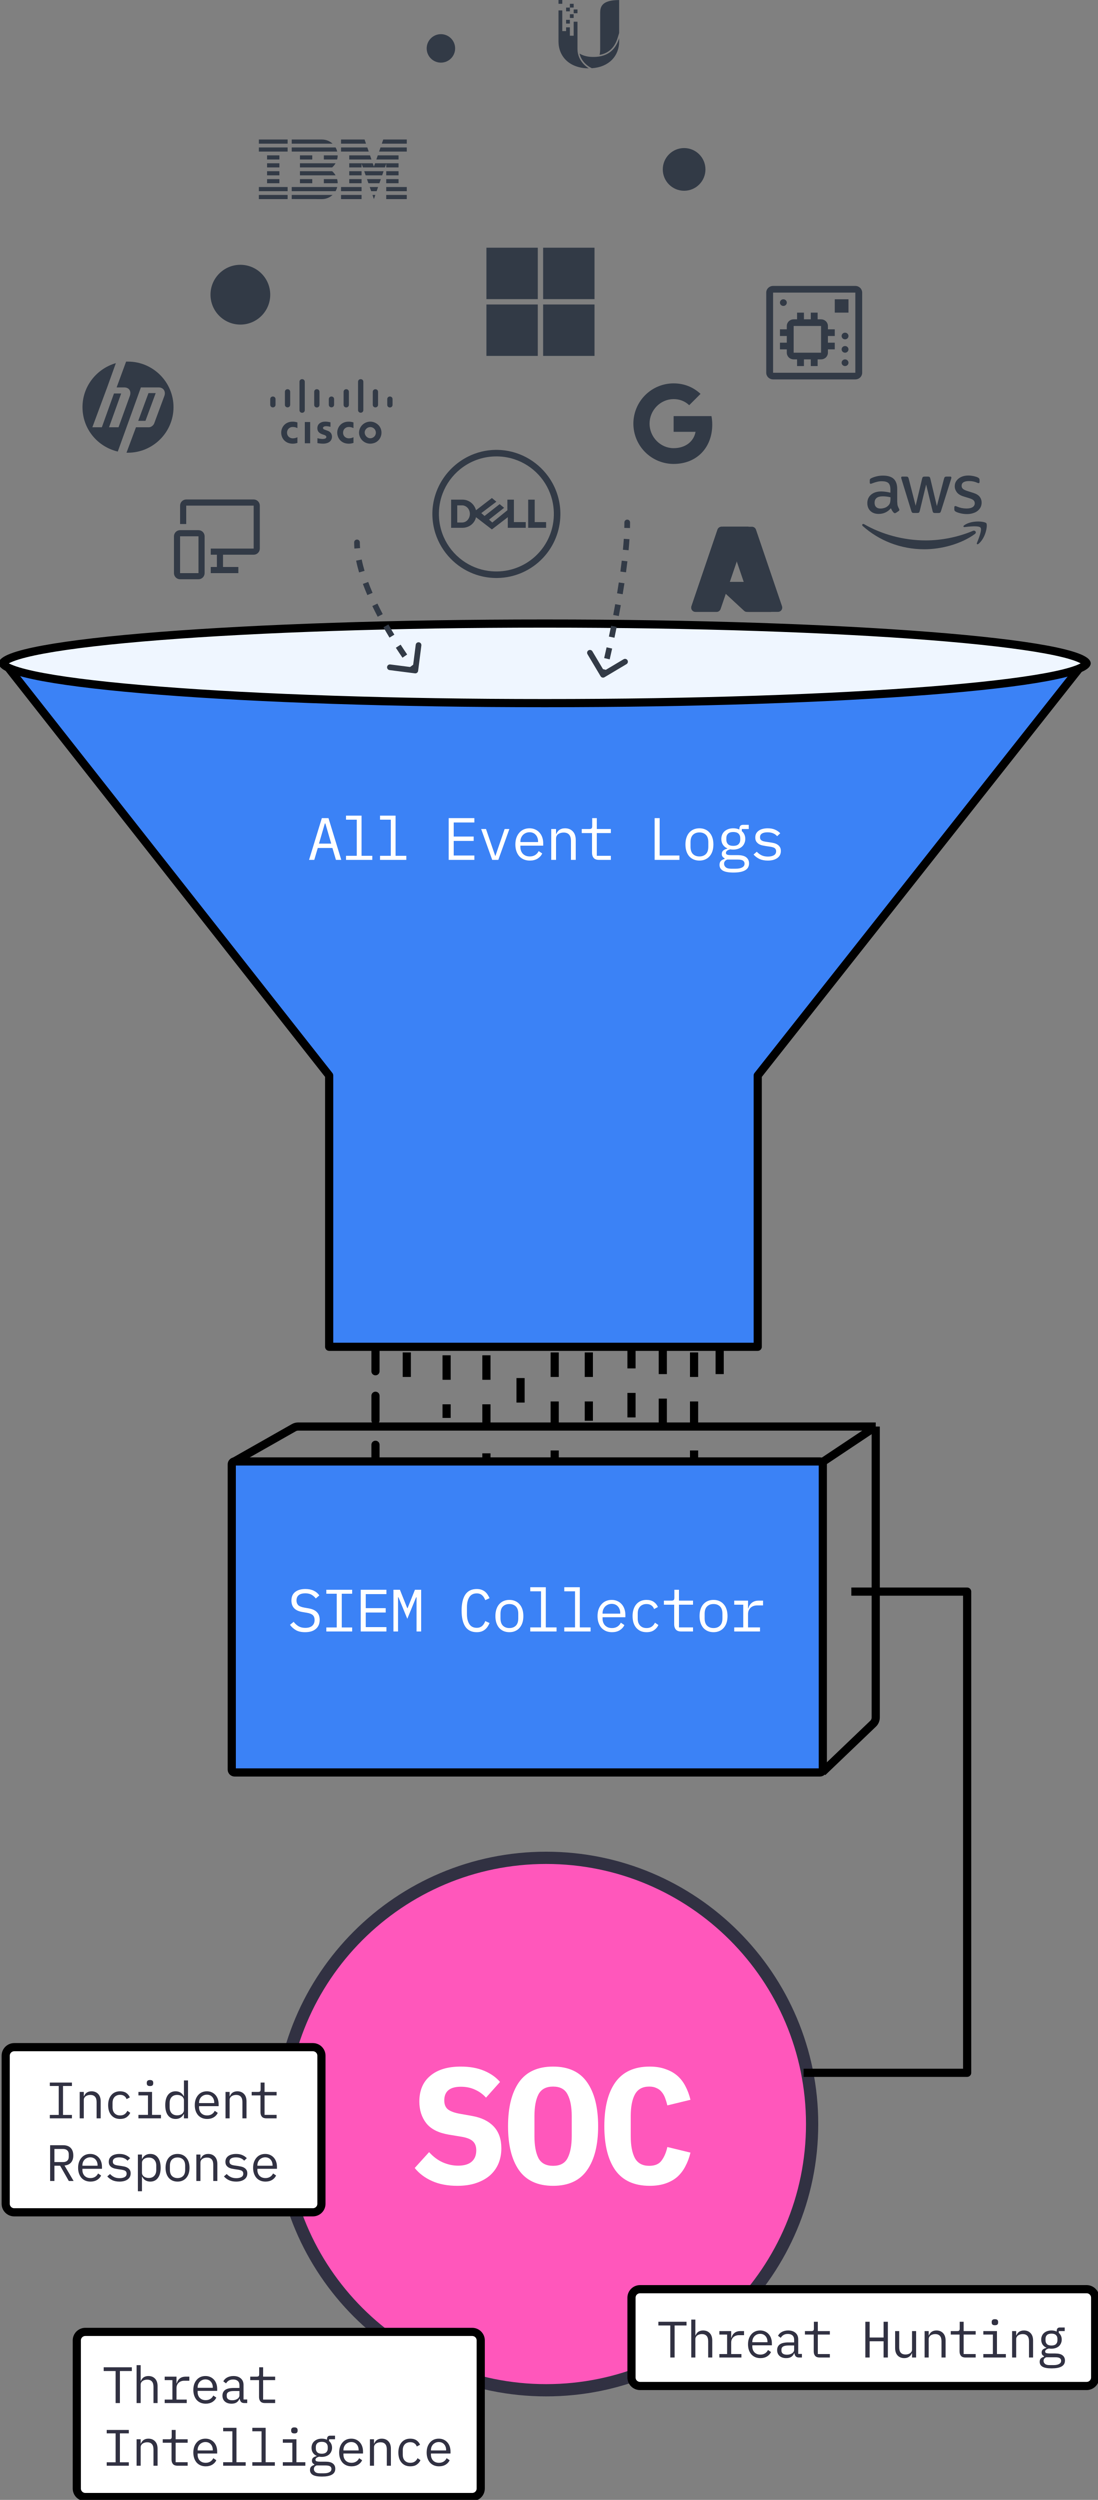 <svg width="269" height="612" viewBox="0 0 269 612" fill="none" xmlns="http://www.w3.org/2000/svg">
<rect x="0" y="0" width="269" height="612" fill="#808080" stroke="none"/>
<g clip-path="url(#clip0_768_3063)">
<path d="M48.627 141.81H44.12C43.722 141.81 43.34 141.652 43.058 141.371C42.776 141.089 42.618 140.706 42.618 140.308V131.293C42.618 130.894 42.776 130.512 43.058 130.23C43.34 129.948 43.722 129.79 44.12 129.79H48.627C49.026 129.79 49.408 129.948 49.69 130.23C49.971 130.512 50.13 130.894 50.13 131.293V140.308C50.13 140.706 49.971 141.089 49.69 141.371C49.408 141.652 49.026 141.81 48.627 141.81ZM44.12 131.293V140.308H48.627V131.293H44.12Z" fill="#323A46"/>
<path d="M62.148 122.277H45.623C45.225 122.277 44.843 122.435 44.561 122.717C44.279 122.999 44.121 123.381 44.121 123.78V128.287H45.623V123.78H62.148V134.298H51.633V135.801H53.135V138.806H51.633V140.309H58.393V138.806H54.637V135.801H62.148C62.547 135.801 62.929 135.642 63.211 135.36C63.492 135.079 63.651 134.697 63.651 134.298V123.78C63.651 123.381 63.492 122.999 63.211 122.717C62.929 122.435 62.547 122.277 62.148 122.277Z" fill="#323A46"/>
<path d="M204.511 73.266H207.869V76.536H204.511V73.266Z" fill="#323A46"/>
<path d="M191.918 74.901C192.382 74.901 192.758 74.535 192.758 74.083C192.758 73.632 192.382 73.266 191.918 73.266C191.455 73.266 191.079 73.632 191.079 74.083C191.079 74.535 191.455 74.901 191.918 74.901Z" fill="#323A46"/>
<path d="M207.029 89.618C207.493 89.618 207.868 89.252 207.868 88.8C207.868 88.348 207.493 87.982 207.029 87.982C206.565 87.982 206.189 88.348 206.189 88.8C206.189 89.252 206.565 89.618 207.029 89.618Z" fill="#323A46"/>
<path d="M207.029 86.347C207.493 86.347 207.868 85.981 207.868 85.529C207.868 85.078 207.493 84.712 207.029 84.712C206.565 84.712 206.189 85.078 206.189 85.529C206.189 85.981 206.565 86.347 207.029 86.347Z" fill="#323A46"/>
<path d="M207.029 83.077C207.493 83.077 207.868 82.711 207.868 82.259C207.868 81.808 207.493 81.441 207.029 81.441C206.565 81.441 206.189 81.808 206.189 82.259C206.189 82.711 206.565 83.077 207.029 83.077Z" fill="#323A46"/>
<path d="M204.511 82.259V80.624H202.832V79.807C202.831 79.373 202.654 78.957 202.339 78.65C202.025 78.344 201.598 78.171 201.153 78.171H200.314V76.536H198.634V78.171H196.955V76.536H195.276V78.171H194.437C193.991 78.171 193.565 78.344 193.25 78.65C192.935 78.957 192.758 79.373 192.758 79.807V80.624H191.079V82.259H192.758V83.894H191.079V85.529H192.758V86.347C192.758 86.781 192.935 87.196 193.25 87.503C193.565 87.809 193.991 87.981 194.437 87.982H195.276V89.618H196.955V87.982H198.634V89.618H200.314V87.982H201.153C201.598 87.981 202.025 87.809 202.339 87.503C202.654 87.196 202.831 86.781 202.832 86.347V85.529H204.511V83.894H202.832V82.259H204.511ZM201.153 86.347H194.437V79.807H201.153V86.347Z" fill="#323A46"/>
<path d="M209.548 92.888H189.4C188.955 92.887 188.528 92.715 188.213 92.408C187.898 92.102 187.721 91.686 187.721 91.253V71.63C187.721 71.197 187.898 70.781 188.213 70.475C188.528 70.168 188.955 69.996 189.4 69.995H209.548C209.993 69.996 210.42 70.168 210.735 70.475C211.05 70.781 211.227 71.197 211.227 71.63V91.253C211.227 91.686 211.05 92.102 210.735 92.408C210.42 92.715 209.993 92.887 209.548 92.888ZM189.4 71.63V91.253H209.548V71.63H189.4Z" fill="#323A46"/>
<path d="M174.304 101.866C174.427 102.526 174.495 103.216 174.495 103.937C174.495 109.57 170.724 113.576 165.031 113.576C163.736 113.577 162.454 113.322 161.258 112.826C160.061 112.331 158.974 111.605 158.058 110.689C157.143 109.773 156.417 108.686 155.922 107.489C155.426 106.293 155.172 105.01 155.172 103.715C155.172 102.42 155.426 101.137 155.922 99.941C156.417 98.744 157.143 97.657 158.058 96.741C158.974 95.825 160.061 95.099 161.258 94.604C162.454 94.108 163.736 93.853 165.031 93.854C167.693 93.854 169.917 94.833 171.624 96.425L168.845 99.204V99.198C167.81 98.211 166.497 97.706 165.031 97.706C161.778 97.706 159.134 100.454 159.134 103.709C159.134 106.963 161.778 109.717 165.031 109.717C167.982 109.717 169.991 108.03 170.404 105.711H165.031V101.866H174.305H174.304Z" fill="#323A46"/>
<path d="M133.803 585.164C169.789 585.164 198.962 555.985 198.962 519.991C198.962 483.997 169.789 454.818 133.803 454.818C97.816 454.818 68.644 483.997 68.644 519.991C68.644 555.985 97.816 585.164 133.803 585.164Z" fill="#FF57BB" stroke="#313142" stroke-width="3"/>
<path d="M112.034 535.114C109.662 535.114 107.601 534.723 105.85 533.942C104.098 533.16 102.684 532.095 101.605 530.748L105.122 526.867C106.146 527.999 107.264 528.834 108.477 529.373C109.717 529.912 110.97 530.182 112.236 530.182C113.691 530.182 114.796 529.858 115.55 529.211C116.305 528.565 116.682 527.635 116.682 526.422C116.682 525.424 116.386 524.67 115.793 524.158C115.227 523.646 114.257 523.282 112.883 523.066L109.932 522.581C107.399 522.15 105.567 521.22 104.435 519.792C103.303 518.336 102.737 516.571 102.737 514.496C102.737 511.774 103.626 509.671 105.405 508.189C107.183 506.68 109.676 505.925 112.883 505.925C115.065 505.925 116.965 506.261 118.582 506.936C120.199 507.61 121.505 508.525 122.502 509.685L119.067 513.525C118.312 512.69 117.423 512.043 116.399 511.585C115.375 511.1 114.216 510.857 112.923 510.857C110.202 510.857 108.841 511.976 108.841 514.213C108.841 515.183 109.137 515.911 109.73 516.396C110.349 516.881 111.347 517.245 112.721 517.487L115.672 518.013C117.962 518.417 119.727 519.279 120.966 520.6C122.206 521.921 122.826 523.7 122.826 525.937C122.826 527.258 122.597 528.484 122.139 529.616C121.681 530.721 120.994 531.691 120.077 532.527C119.161 533.335 118.029 533.969 116.682 534.427C115.361 534.885 113.812 535.114 112.034 535.114ZM135.502 535.114C131.729 535.114 128.94 533.834 127.135 531.273C125.356 528.713 124.467 525.128 124.467 520.519C124.467 515.911 125.356 512.326 127.135 509.765C128.94 507.205 131.729 505.925 135.502 505.925C139.275 505.925 142.05 507.205 143.828 509.765C145.634 512.326 146.536 515.911 146.536 520.519C146.536 525.128 145.634 528.713 143.828 531.273C142.05 533.834 139.275 535.114 135.502 535.114ZM135.502 530.222C137.226 530.222 138.412 529.589 139.058 528.322C139.732 527.028 140.069 525.236 140.069 522.945V518.053C140.069 515.789 139.732 514.024 139.058 512.757C138.412 511.463 137.226 510.817 135.502 510.817C133.777 510.817 132.578 511.463 131.904 512.757C131.257 514.024 130.934 515.789 130.934 518.053V522.986C130.934 525.25 131.257 527.028 131.904 528.322C132.578 529.589 133.777 530.222 135.502 530.222ZM159.172 535.114C155.399 535.114 152.597 533.847 150.765 531.314C148.959 528.754 148.057 525.155 148.057 520.519C148.057 515.883 148.959 512.299 150.765 509.765C152.597 507.205 155.399 505.925 159.172 505.925C160.627 505.925 161.907 506.127 163.012 506.531C164.144 506.908 165.114 507.448 165.922 508.148C166.731 508.849 167.391 509.698 167.903 510.695C168.442 511.693 168.859 512.811 169.156 514.051L163.497 515.425C163.335 514.751 163.147 514.132 162.931 513.566C162.715 513 162.432 512.515 162.082 512.11C161.759 511.706 161.341 511.396 160.829 511.18C160.344 510.938 159.751 510.817 159.051 510.817C157.407 510.817 156.235 511.463 155.534 512.757C154.86 514.024 154.524 515.789 154.524 518.053V522.986C154.524 525.25 154.86 527.028 155.534 528.322C156.235 529.589 157.407 530.222 159.051 530.222C160.452 530.222 161.462 529.791 162.082 528.928C162.729 528.066 163.2 526.961 163.497 525.613L169.156 526.988C168.859 528.228 168.442 529.346 167.903 530.343C167.391 531.341 166.731 532.203 165.922 532.931C165.114 533.631 164.144 534.171 163.012 534.548C161.907 534.925 160.627 535.114 159.172 535.114Z" fill="white"/>
<path d="M91.989 329.699V357.581" stroke="black" stroke-width="2" stroke-linecap="round" stroke-dasharray="6 6"/>
<path d="M99.655 331.093V342.246" stroke="black" stroke-width="2" stroke-dasharray="6 6"/>
<path d="M109.412 331.791V347.125" stroke="black" stroke-width="2" stroke-dasharray="6 6"/>
<path d="M176.313 330.396V342.246" stroke="black" stroke-width="2" stroke-dasharray="6 6"/>
<path d="M119.168 331.791V356.884" stroke="black" stroke-width="2" stroke-dasharray="6 6"/>
<path d="M127.531 337.367V347.125" stroke="black" stroke-width="2" stroke-dasharray="6 6"/>
<path d="M135.894 331.093V359.672" stroke="black" stroke-width="2" stroke-dasharray="6 6"/>
<path d="M144.257 331.093V347.822" stroke="black" stroke-width="2" stroke-dasharray="6 6"/>
<path d="M154.71 329.002V347.125" stroke="black" stroke-width="2" stroke-dasharray="6 6"/>
<path d="M162.376 330.396V349.217" stroke="black" stroke-width="2" stroke-dasharray="6 6"/>
<path d="M170.041 331.093V357.581" stroke="black" stroke-width="2" stroke-dasharray="6 6"/>
<path d="M57.145 357.929L71.998 349.506C72.312 349.328 72.667 349.234 73.028 349.234H214.545M201.505 357.929L214.545 349.234M214.545 349.234V420.473C214.545 421.044 214.312 421.589 213.899 421.984L201.505 433.84" stroke="black" stroke-width="2" stroke-linejoin="bevel"/>
<path d="M200.886 357.782H57.477C57.092 357.782 56.78 358.094 56.78 358.479V433.221C56.78 433.606 57.092 433.918 57.477 433.918H200.886C201.27 433.918 201.582 433.606 201.582 433.221V358.479C201.582 358.094 201.27 357.782 200.886 357.782Z" fill="#3B82F6" stroke="black" stroke-width="2"/>
<path d="M74.748 399.579C73.83 399.579 73.079 399.413 72.494 399.081C71.908 398.74 71.425 398.305 71.045 397.778L71.938 397.047C72.338 397.544 72.757 397.915 73.196 398.159C73.645 398.403 74.177 398.525 74.791 398.525C75.533 398.525 76.099 398.354 76.489 398.013C76.879 397.671 77.074 397.193 77.074 396.578C77.074 396.08 76.933 395.695 76.65 395.422C76.367 395.139 75.874 394.939 75.172 394.822L74.03 394.631C73.533 394.543 73.113 394.412 72.772 394.236C72.44 394.06 72.172 393.851 71.967 393.607C71.762 393.353 71.616 393.08 71.528 392.787C71.44 392.484 71.396 392.172 71.396 391.85C71.396 390.913 71.704 390.206 72.318 389.728C72.933 389.25 73.762 389.01 74.806 389.01C75.626 389.01 76.313 389.147 76.87 389.42C77.435 389.693 77.889 390.079 78.231 390.577L77.367 391.323C77.084 390.952 76.743 390.65 76.343 390.416C75.943 390.181 75.426 390.064 74.791 390.064C74.099 390.064 73.567 390.211 73.196 390.503C72.826 390.796 72.64 391.235 72.64 391.821C72.64 392.28 72.777 392.655 73.05 392.948C73.333 393.231 73.835 393.436 74.557 393.563L75.655 393.753C76.152 393.841 76.572 393.973 76.913 394.148C77.255 394.324 77.528 394.534 77.733 394.778C77.948 395.022 78.099 395.295 78.187 395.597C78.275 395.9 78.318 396.217 78.318 396.549C78.318 397.495 78.006 398.237 77.382 398.774C76.767 399.311 75.889 399.579 74.748 399.579ZM79.952 399.403V398.423H82.498V390.167H79.952V389.186H86.274V390.167H83.728V398.423H86.274V399.403H79.952ZM88.376 399.403V389.186H94.669V390.255H89.605V393.695H94.493V394.763H89.605V398.335H94.669V399.403H88.376ZM102.053 394.28V391.045H101.936L99.785 396.3L97.633 391.045H97.516V394.28V399.403H96.389V389.186H97.97L99.77 393.695H99.858L101.658 389.186H103.18V399.403H102.053V394.28ZM116.794 399.579C115.545 399.579 114.613 399.125 113.999 398.218C113.394 397.31 113.091 396.002 113.091 394.295C113.091 392.587 113.394 391.279 113.999 390.372C114.613 389.464 115.545 389.01 116.794 389.01C117.262 389.01 117.667 389.074 118.008 389.201C118.35 389.328 118.643 389.498 118.887 389.713C119.13 389.928 119.335 390.172 119.501 390.445C119.667 390.708 119.813 390.977 119.94 391.25L118.887 391.733C118.799 391.509 118.696 391.299 118.579 391.104C118.462 390.899 118.321 390.723 118.155 390.577C117.999 390.421 117.808 390.299 117.584 390.211C117.369 390.123 117.106 390.079 116.794 390.079C115.984 390.079 115.379 390.386 114.979 391.001C114.589 391.616 114.394 392.436 114.394 393.46V395.129C114.394 396.154 114.589 396.973 114.979 397.588C115.379 398.203 115.984 398.51 116.794 398.51C117.106 398.51 117.369 398.466 117.584 398.379C117.808 398.291 117.999 398.174 118.155 398.027C118.321 397.871 118.462 397.696 118.579 397.5C118.696 397.295 118.799 397.081 118.887 396.856L119.94 397.339C119.813 397.622 119.667 397.896 119.501 398.159C119.335 398.423 119.13 398.662 118.887 398.876C118.643 399.091 118.35 399.262 118.008 399.389C117.667 399.515 117.262 399.579 116.794 399.579ZM124.793 399.579C124.267 399.579 123.788 399.486 123.359 399.301C122.94 399.115 122.579 398.852 122.276 398.51C121.983 398.159 121.759 397.744 121.603 397.266C121.447 396.778 121.369 396.232 121.369 395.627C121.369 395.031 121.447 394.49 121.603 394.002C121.759 393.514 121.983 393.099 122.276 392.758C122.579 392.406 122.94 392.138 123.359 391.953C123.788 391.767 124.267 391.674 124.793 391.674C125.32 391.674 125.793 391.767 126.213 391.953C126.642 392.138 127.003 392.406 127.296 392.758C127.598 393.099 127.828 393.514 127.984 394.002C128.14 394.49 128.218 395.031 128.218 395.627C128.218 396.232 128.14 396.778 127.984 397.266C127.828 397.744 127.598 398.159 127.296 398.51C127.003 398.852 126.642 399.115 126.213 399.301C125.793 399.486 125.32 399.579 124.793 399.579ZM124.793 398.569C125.447 398.569 125.974 398.374 126.374 397.983C126.774 397.593 126.974 396.988 126.974 396.168V395.085C126.974 394.265 126.774 393.66 126.374 393.27C125.974 392.88 125.447 392.685 124.793 392.685C124.14 392.685 123.613 392.88 123.213 393.27C122.813 393.66 122.613 394.265 122.613 395.085V396.168C122.613 396.988 122.813 397.593 123.213 397.983C123.613 398.374 124.14 398.569 124.793 398.569ZM129.91 398.408H132.544V389.567H129.91V388.571H133.715V398.408H136.349V399.403H129.91V398.408ZM138.245 398.408H140.88V389.567H138.245V388.571H142.05V398.408H144.685V399.403H138.245V398.408ZM149.933 399.579C149.387 399.579 148.894 399.486 148.455 399.301C148.026 399.115 147.655 398.852 147.343 398.51C147.04 398.159 146.806 397.744 146.64 397.266C146.474 396.778 146.391 396.237 146.391 395.641C146.391 395.036 146.474 394.49 146.64 394.002C146.816 393.514 147.055 393.099 147.357 392.758C147.66 392.406 148.021 392.138 148.44 391.953C148.87 391.767 149.343 391.674 149.86 391.674C150.367 391.674 150.826 391.767 151.235 391.953C151.655 392.138 152.011 392.397 152.304 392.728C152.597 393.05 152.821 393.436 152.977 393.885C153.133 394.334 153.211 394.826 153.211 395.363V395.919H147.621V396.271C147.621 396.603 147.674 396.91 147.782 397.193C147.889 397.476 148.04 397.72 148.235 397.925C148.44 398.13 148.684 398.291 148.967 398.408C149.26 398.515 149.582 398.569 149.933 398.569C150.44 398.569 150.879 398.452 151.25 398.218C151.621 397.983 151.904 397.661 152.099 397.252L152.962 397.837C152.738 398.344 152.362 398.764 151.836 399.096C151.318 399.418 150.684 399.579 149.933 399.579ZM149.86 392.641C149.538 392.641 149.24 392.699 148.967 392.816C148.694 392.933 148.455 393.094 148.25 393.299C148.055 393.504 147.899 393.748 147.782 394.031C147.674 394.304 147.621 394.607 147.621 394.939V395.041H151.953V394.88C151.953 394.548 151.899 394.246 151.792 393.973C151.694 393.699 151.553 393.465 151.367 393.27C151.192 393.065 150.972 392.909 150.709 392.802C150.455 392.694 150.172 392.641 149.86 392.641ZM158.401 399.579C157.855 399.579 157.367 399.486 156.937 399.301C156.518 399.106 156.162 398.837 155.869 398.496C155.576 398.154 155.352 397.739 155.196 397.252C155.05 396.764 154.976 396.222 154.976 395.627C154.976 395.031 155.054 394.49 155.211 394.002C155.367 393.514 155.591 393.099 155.884 392.758C156.176 392.406 156.533 392.138 156.952 391.953C157.372 391.767 157.85 391.674 158.386 391.674C159.118 391.674 159.713 391.835 160.172 392.158C160.63 392.48 160.967 392.899 161.182 393.416L160.245 393.914C160.108 393.524 159.879 393.221 159.557 393.007C159.245 392.792 158.855 392.685 158.386 392.685C158.045 392.685 157.737 392.743 157.464 392.86C157.201 392.967 156.976 393.124 156.791 393.329C156.606 393.533 156.464 393.777 156.367 394.06C156.279 394.343 156.235 394.651 156.235 394.983V396.271C156.235 396.603 156.279 396.91 156.367 397.193C156.464 397.476 156.606 397.72 156.791 397.925C156.976 398.13 157.206 398.291 157.479 398.408C157.752 398.515 158.064 398.569 158.416 398.569C158.923 398.569 159.342 398.452 159.674 398.218C160.006 397.983 160.269 397.661 160.464 397.252L161.299 397.822C161.074 398.33 160.723 398.749 160.245 399.081C159.777 399.413 159.162 399.579 158.401 399.579ZM166.84 399.403C166.264 399.403 165.84 399.242 165.566 398.92C165.303 398.598 165.171 398.183 165.171 397.676V392.846H162.654V391.85H164.527C164.781 391.85 164.957 391.801 165.054 391.704C165.161 391.596 165.215 391.416 165.215 391.162V389.186H166.342V391.85H169.781V392.846H166.342V398.408H169.781V399.403H166.84ZM174.81 399.579C174.283 399.579 173.805 399.486 173.376 399.301C172.956 399.115 172.595 398.852 172.293 398.51C172 398.159 171.776 397.744 171.62 397.266C171.463 396.778 171.385 396.232 171.385 395.627C171.385 395.031 171.463 394.49 171.62 394.002C171.776 393.514 172 393.099 172.293 392.758C172.595 392.406 172.956 392.138 173.376 391.953C173.805 391.767 174.283 391.674 174.81 391.674C175.337 391.674 175.81 391.767 176.229 391.953C176.659 392.138 177.02 392.406 177.312 392.758C177.615 393.099 177.844 393.514 178 394.002C178.156 394.49 178.234 395.031 178.234 395.627C178.234 396.232 178.156 396.778 178 397.266C177.844 397.744 177.615 398.159 177.312 398.51C177.02 398.852 176.659 399.115 176.229 399.301C175.81 399.486 175.337 399.579 174.81 399.579ZM174.81 398.569C175.464 398.569 175.99 398.374 176.39 397.983C176.791 397.593 176.991 396.988 176.991 396.168V395.085C176.991 394.265 176.791 393.66 176.39 393.27C175.99 392.88 175.464 392.685 174.81 392.685C174.156 392.685 173.629 392.88 173.229 393.27C172.829 393.66 172.629 394.265 172.629 395.085V396.168C172.629 396.988 172.829 397.593 173.229 397.983C173.629 398.374 174.156 398.569 174.81 398.569ZM179.882 398.408H182.092V392.846H179.882V391.85H183.263V393.753H183.336C183.492 393.158 183.784 392.694 184.214 392.362C184.653 392.021 185.209 391.85 185.882 391.85H186.936V393.021H185.516C184.843 393.021 184.297 393.216 183.877 393.607C183.467 393.997 183.263 394.509 183.263 395.144V398.408H186.189V399.403H179.882V398.408Z" fill="white"/>
<path d="M208.571 389.645H236.943V416.829V507.444H196.872" stroke="black" stroke-width="2" stroke-linejoin="round"/>
<path d="M115.684 570.875H20.907C19.752 570.875 18.816 571.811 18.816 572.966V609.212C18.816 610.367 19.752 611.303 20.907 611.303H115.684C116.839 611.303 117.775 610.367 117.775 609.212V572.966C117.775 571.811 116.839 570.875 115.684 570.875Z" fill="white"/>
<path d="M29.378 580.459V588.301H28.324V580.459H25.401V579.543H32.301V580.459H29.378ZM33.462 579.016H34.466V582.881H34.516C34.583 582.722 34.666 582.571 34.767 582.429C34.867 582.278 34.989 582.149 35.131 582.04C35.281 581.931 35.457 581.843 35.657 581.776C35.858 581.709 36.092 581.676 36.36 581.676C37.037 581.676 37.581 581.893 37.991 582.328C38.401 582.755 38.605 583.361 38.605 584.148V588.301H37.602V584.323C37.602 583.729 37.472 583.29 37.213 583.006C36.954 582.713 36.573 582.567 36.072 582.567C35.871 582.567 35.674 582.592 35.482 582.642C35.29 582.692 35.118 582.768 34.968 582.868C34.817 582.968 34.696 583.098 34.604 583.257C34.512 583.416 34.466 583.6 34.466 583.809V588.301H33.462V579.016ZM40.344 587.448H42.238V582.68H40.344V581.827H43.242V583.458H43.304C43.438 582.947 43.689 582.55 44.057 582.266C44.433 581.973 44.91 581.827 45.487 581.827H46.39V582.83H45.173C44.596 582.83 44.128 582.998 43.769 583.332C43.417 583.667 43.242 584.106 43.242 584.65V587.448H45.751V588.301H40.344V587.448ZM50.4 588.451C49.931 588.451 49.509 588.372 49.133 588.213C48.765 588.054 48.447 587.828 48.179 587.535C47.92 587.234 47.719 586.879 47.577 586.469C47.435 586.051 47.364 585.586 47.364 585.076C47.364 584.558 47.435 584.089 47.577 583.671C47.728 583.253 47.932 582.897 48.192 582.604C48.451 582.303 48.76 582.073 49.12 581.914C49.488 581.755 49.894 581.676 50.337 581.676C50.772 581.676 51.165 581.755 51.516 581.914C51.876 582.073 52.181 582.295 52.432 582.579C52.682 582.855 52.875 583.186 53.009 583.571C53.142 583.955 53.209 584.378 53.209 584.838V585.315H48.417V585.616C48.417 585.9 48.464 586.164 48.556 586.406C48.648 586.649 48.777 586.858 48.944 587.033C49.12 587.209 49.329 587.347 49.572 587.448C49.822 587.54 50.098 587.586 50.4 587.586C50.834 587.586 51.211 587.485 51.528 587.284C51.846 587.084 52.089 586.808 52.256 586.456L52.996 586.958C52.804 587.393 52.482 587.753 52.03 588.037C51.587 588.313 51.043 588.451 50.4 588.451ZM50.337 582.504C50.061 582.504 49.806 582.554 49.572 582.655C49.337 582.755 49.133 582.893 48.957 583.069C48.79 583.244 48.656 583.453 48.556 583.696C48.464 583.93 48.417 584.19 48.417 584.474V584.562H52.131V584.424C52.131 584.139 52.085 583.88 51.993 583.646C51.909 583.412 51.788 583.211 51.629 583.044C51.478 582.868 51.29 582.734 51.064 582.642C50.847 582.55 50.604 582.504 50.337 582.504ZM59.878 588.301C59.485 588.301 59.205 588.2 59.037 588C58.87 587.799 58.766 587.548 58.724 587.247H58.661C58.519 587.623 58.289 587.92 57.971 588.138C57.662 588.347 57.244 588.451 56.717 588.451C56.039 588.451 55.5 588.276 55.099 587.924C54.697 587.573 54.496 587.092 54.496 586.481C54.496 585.879 54.714 585.415 55.149 585.089C55.592 584.763 56.303 584.599 57.281 584.599H58.661V583.959C58.661 583.483 58.527 583.127 58.26 582.893C57.992 582.65 57.612 582.529 57.118 582.529C56.683 582.529 56.328 582.617 56.052 582.793C55.776 582.96 55.554 583.19 55.387 583.483L54.71 582.981C54.793 582.814 54.906 582.65 55.048 582.492C55.191 582.333 55.366 582.195 55.575 582.078C55.784 581.952 56.023 581.856 56.29 581.789C56.558 581.714 56.855 581.676 57.181 581.676C57.942 581.676 58.544 581.868 58.987 582.253C59.439 582.638 59.665 583.173 59.665 583.859V587.422H60.568V588.301H59.878ZM56.892 587.611C57.152 587.611 57.386 587.581 57.595 587.523C57.812 587.456 58.001 587.372 58.159 587.272C58.318 587.163 58.44 587.038 58.523 586.895C58.615 586.745 58.661 586.586 58.661 586.419V585.352H57.281C56.679 585.352 56.24 585.436 55.964 585.603C55.688 585.77 55.55 586.013 55.55 586.331V586.594C55.55 586.929 55.667 587.184 55.901 587.36C56.144 587.527 56.474 587.611 56.892 587.611ZM64.891 588.301C64.397 588.301 64.033 588.163 63.799 587.887C63.573 587.611 63.461 587.255 63.461 586.82V582.68H61.303V581.827H62.909C63.126 581.827 63.277 581.785 63.36 581.701C63.452 581.609 63.498 581.454 63.498 581.237V579.543H64.464V581.827H67.412V582.68H64.464V587.448H67.412V588.301H64.891ZM26.142 603.636V602.795H28.324V595.719H26.142V594.878H31.561V595.719H29.378V602.795H31.561V603.636H26.142ZM33.462 603.636V597.161H34.466V598.215H34.516C34.583 598.056 34.666 597.906 34.767 597.764C34.867 597.613 34.989 597.483 35.131 597.375C35.281 597.266 35.457 597.178 35.657 597.111C35.858 597.044 36.092 597.011 36.36 597.011C37.037 597.011 37.581 597.228 37.991 597.663C38.401 598.09 38.605 598.696 38.605 599.483V603.636H37.602V599.658C37.602 599.064 37.472 598.625 37.213 598.341C36.954 598.048 36.573 597.902 36.072 597.902C35.871 597.902 35.674 597.927 35.482 597.977C35.29 598.027 35.118 598.102 34.968 598.203C34.817 598.303 34.696 598.433 34.604 598.592C34.512 598.751 34.466 598.935 34.466 599.144V603.636H33.462ZM43.455 603.636C42.962 603.636 42.598 603.498 42.364 603.221C42.138 602.945 42.025 602.59 42.025 602.155V598.015H39.867V597.161H41.473C41.69 597.161 41.841 597.12 41.925 597.036C42.017 596.944 42.063 596.789 42.063 596.572V594.878H43.029V597.161H45.976V598.015H43.029V602.782H45.976V603.636H43.455ZM50.4 603.786C49.931 603.786 49.509 603.707 49.133 603.548C48.765 603.389 48.447 603.163 48.179 602.87C47.92 602.569 47.719 602.214 47.577 601.804C47.435 601.385 47.364 600.921 47.364 600.411C47.364 599.892 47.435 599.424 47.577 599.006C47.728 598.588 47.932 598.232 48.192 597.939C48.451 597.638 48.76 597.408 49.12 597.249C49.488 597.09 49.894 597.011 50.337 597.011C50.772 597.011 51.165 597.09 51.516 597.249C51.876 597.408 52.181 597.63 52.432 597.914C52.682 598.19 52.875 598.521 53.009 598.905C53.142 599.29 53.209 599.713 53.209 600.173V600.649H48.417V600.951C48.417 601.235 48.464 601.498 48.556 601.741C48.648 601.984 48.777 602.193 48.944 602.368C49.12 602.544 49.329 602.682 49.572 602.782C49.822 602.874 50.098 602.92 50.4 602.92C50.834 602.92 51.211 602.82 51.528 602.619C51.846 602.418 52.089 602.142 52.256 601.791L52.996 602.293C52.804 602.728 52.482 603.088 52.03 603.372C51.587 603.648 51.043 603.786 50.4 603.786ZM50.337 597.839C50.061 597.839 49.806 597.889 49.572 597.99C49.337 598.09 49.133 598.228 48.957 598.404C48.79 598.579 48.656 598.788 48.556 599.031C48.464 599.265 48.417 599.524 48.417 599.809V599.897H52.131V599.759C52.131 599.474 52.085 599.215 51.993 598.981C51.909 598.747 51.788 598.546 51.629 598.378C51.478 598.203 51.29 598.069 51.064 597.977C50.847 597.885 50.604 597.839 50.337 597.839ZM54.672 602.782H56.93V595.204H54.672V594.351H57.934V602.782H60.191V603.636H54.672V602.782ZM61.817 602.782H64.075V595.204H61.817V594.351H65.079V602.782H67.337V603.636H61.817V602.782ZM72.124 595.731C71.831 595.731 71.626 595.673 71.509 595.555C71.392 595.43 71.334 595.275 71.334 595.091V594.89C71.334 594.706 71.392 594.556 71.509 594.439C71.626 594.313 71.831 594.251 72.124 594.251C72.416 594.251 72.621 594.313 72.738 594.439C72.856 594.556 72.914 594.706 72.914 594.89V595.091C72.914 595.275 72.856 595.43 72.738 595.555C72.621 595.673 72.416 595.731 72.124 595.731ZM69.289 602.782H71.622V598.015H69.289V597.161H72.626V602.782H74.808V603.636H69.289V602.782ZM82.142 604.376C82.142 605.028 81.87 605.509 81.326 605.819C80.783 606.137 79.967 606.295 78.88 606.295C77.835 606.295 77.082 606.157 76.622 605.881C76.171 605.605 75.945 605.208 75.945 604.689C75.945 604.338 76.037 604.066 76.221 603.874C76.405 603.682 76.664 603.539 76.999 603.447V603.297C76.814 603.205 76.672 603.088 76.572 602.945C76.472 602.803 76.421 602.623 76.421 602.406C76.421 602.071 76.53 601.82 76.748 601.653C76.973 601.486 77.254 601.36 77.588 601.277V601.227C77.187 601.051 76.873 600.792 76.647 600.449C76.43 600.106 76.321 599.704 76.321 599.244C76.321 598.918 76.38 598.617 76.497 598.341C76.614 598.065 76.781 597.831 76.999 597.638C77.224 597.437 77.492 597.283 77.801 597.174C78.111 597.065 78.454 597.011 78.83 597.011C79.315 597.011 79.742 597.099 80.109 597.274V597.161C80.109 596.91 80.168 596.701 80.285 596.534C80.402 596.367 80.603 596.283 80.887 596.283H82.079V597.161H80.624V597.601C80.858 597.801 81.038 598.04 81.163 598.316C81.289 598.592 81.351 598.901 81.351 599.244C81.351 599.57 81.289 599.871 81.163 600.148C81.046 600.424 80.879 600.662 80.661 600.863C80.444 601.055 80.176 601.206 79.859 601.314C79.549 601.423 79.206 601.477 78.83 601.477C78.721 601.477 78.617 601.473 78.516 601.465C78.416 601.457 78.316 601.444 78.215 601.427C78.115 601.444 78.01 601.473 77.902 601.515C77.793 601.549 77.693 601.599 77.601 601.666C77.509 601.724 77.433 601.795 77.375 601.879C77.316 601.963 77.287 602.059 77.287 602.168C77.287 602.36 77.383 602.49 77.576 602.557C77.768 602.615 78.019 602.644 78.328 602.644H79.758C80.594 602.644 81.201 602.803 81.577 603.121C81.953 603.431 82.142 603.849 82.142 604.376ZM81.201 604.426C81.201 604.167 81.096 603.958 80.887 603.799C80.678 603.648 80.314 603.573 79.796 603.573H77.55C77.116 603.748 76.898 604.041 76.898 604.451C76.898 604.735 77.011 604.978 77.237 605.179C77.463 605.388 77.839 605.492 78.366 605.492H79.344C79.93 605.492 80.385 605.4 80.712 605.216C81.038 605.041 81.201 604.777 81.201 604.426ZM78.83 600.7C79.332 600.7 79.7 600.582 79.934 600.348C80.176 600.114 80.298 599.805 80.298 599.42V599.056C80.298 598.671 80.176 598.366 79.934 598.14C79.7 597.906 79.332 597.789 78.83 597.789C78.328 597.789 77.96 597.906 77.726 598.14C77.492 598.366 77.375 598.671 77.375 599.056V599.42C77.375 599.805 77.492 600.114 77.726 600.348C77.96 600.582 78.328 600.7 78.83 600.7ZM86.126 603.786C85.657 603.786 85.235 603.707 84.859 603.548C84.491 603.389 84.173 603.163 83.905 602.87C83.646 602.569 83.445 602.214 83.303 601.804C83.161 601.385 83.09 600.921 83.09 600.411C83.09 599.892 83.161 599.424 83.303 599.006C83.454 598.588 83.659 598.232 83.918 597.939C84.177 597.638 84.487 597.408 84.846 597.249C85.214 597.09 85.62 597.011 86.063 597.011C86.498 597.011 86.891 597.09 87.242 597.249C87.602 597.408 87.907 597.63 88.158 597.914C88.409 598.19 88.601 598.521 88.735 598.905C88.869 599.29 88.936 599.713 88.936 600.173V600.649H84.144V600.951C84.144 601.235 84.19 601.498 84.282 601.741C84.374 601.984 84.503 602.193 84.671 602.368C84.846 602.544 85.055 602.682 85.298 602.782C85.549 602.874 85.825 602.92 86.126 602.92C86.561 602.92 86.937 602.82 87.255 602.619C87.572 602.418 87.815 602.142 87.982 601.791L88.722 602.293C88.53 602.728 88.208 603.088 87.756 603.372C87.313 603.648 86.77 603.786 86.126 603.786ZM86.063 597.839C85.787 597.839 85.532 597.889 85.298 597.99C85.064 598.09 84.859 598.228 84.683 598.404C84.516 598.579 84.382 598.788 84.282 599.031C84.19 599.265 84.144 599.524 84.144 599.809V599.897H87.857V599.759C87.857 599.474 87.811 599.215 87.719 598.981C87.635 598.747 87.514 598.546 87.355 598.378C87.204 598.203 87.016 598.069 86.79 597.977C86.573 597.885 86.331 597.839 86.063 597.839ZM90.624 603.636V597.161H91.628V598.215H91.678C91.745 598.056 91.828 597.906 91.929 597.764C92.029 597.613 92.15 597.483 92.293 597.375C92.443 597.266 92.619 597.178 92.819 597.111C93.02 597.044 93.254 597.011 93.522 597.011C94.199 597.011 94.743 597.228 95.153 597.663C95.562 598.09 95.767 598.696 95.767 599.483V603.636H94.764V599.658C94.764 599.064 94.634 598.625 94.375 598.341C94.115 598.048 93.735 597.902 93.233 597.902C93.033 597.902 92.836 597.927 92.644 597.977C92.451 598.027 92.28 598.102 92.129 598.203C91.979 598.303 91.858 598.433 91.766 598.592C91.674 598.751 91.628 598.935 91.628 599.144V603.636H90.624ZM100.529 603.786C100.061 603.786 99.643 603.707 99.275 603.548C98.915 603.38 98.61 603.15 98.359 602.858C98.108 602.565 97.916 602.209 97.782 601.791C97.656 601.373 97.594 600.909 97.594 600.398C97.594 599.888 97.661 599.424 97.794 599.006C97.928 598.588 98.121 598.232 98.371 597.939C98.622 597.638 98.928 597.408 99.287 597.249C99.647 597.09 100.057 597.011 100.516 597.011C101.144 597.011 101.654 597.149 102.047 597.425C102.44 597.701 102.728 598.061 102.912 598.504L102.11 598.931C101.993 598.596 101.796 598.337 101.52 598.153C101.252 597.969 100.918 597.877 100.516 597.877C100.224 597.877 99.96 597.927 99.726 598.027C99.5 598.119 99.308 598.253 99.149 598.429C98.99 598.604 98.869 598.813 98.785 599.056C98.71 599.299 98.672 599.562 98.672 599.846V600.951C98.672 601.235 98.71 601.498 98.785 601.741C98.869 601.984 98.99 602.193 99.149 602.368C99.308 602.544 99.505 602.682 99.739 602.782C99.973 602.874 100.241 602.92 100.542 602.92C100.976 602.92 101.336 602.82 101.62 602.619C101.905 602.418 102.13 602.142 102.298 601.791L103.013 602.281C102.82 602.715 102.519 603.075 102.11 603.36C101.708 603.644 101.181 603.786 100.529 603.786ZM107.561 603.786C107.093 603.786 106.671 603.707 106.294 603.548C105.926 603.389 105.609 603.163 105.341 602.87C105.082 602.569 104.881 602.214 104.739 601.804C104.597 601.385 104.526 600.921 104.526 600.411C104.526 599.892 104.597 599.424 104.739 599.006C104.889 598.588 105.094 598.232 105.354 597.939C105.613 597.638 105.922 597.408 106.282 597.249C106.65 597.09 107.055 597.011 107.499 597.011C107.934 597.011 108.327 597.09 108.678 597.249C109.037 597.408 109.343 597.63 109.593 597.914C109.844 598.19 110.037 598.521 110.171 598.905C110.304 599.29 110.371 599.713 110.371 600.173V600.649H105.579V600.951C105.579 601.235 105.625 601.498 105.717 601.741C105.809 601.984 105.939 602.193 106.106 602.368C106.282 602.544 106.491 602.682 106.733 602.782C106.984 602.874 107.26 602.92 107.561 602.92C107.996 602.92 108.373 602.82 108.69 602.619C109.008 602.418 109.251 602.142 109.418 601.791L110.158 602.293C109.966 602.728 109.644 603.088 109.192 603.372C108.749 603.648 108.205 603.786 107.561 603.786ZM107.499 597.839C107.223 597.839 106.968 597.889 106.733 597.99C106.499 598.09 106.294 598.228 106.119 598.404C105.952 598.579 105.818 598.788 105.717 599.031C105.625 599.265 105.579 599.524 105.579 599.809V599.897H109.292V599.759C109.292 599.474 109.246 599.215 109.154 598.981C109.071 598.747 108.95 598.546 108.791 598.378C108.64 598.203 108.452 598.069 108.226 597.977C108.009 597.885 107.766 597.839 107.499 597.839Z" fill="#313142"/>
<path d="M115.684 570.875H20.907C19.752 570.875 18.816 571.811 18.816 572.966V609.212C18.816 610.367 19.752 611.303 20.907 611.303H115.684C116.839 611.303 117.775 610.367 117.775 609.212V572.966C117.775 571.811 116.839 570.875 115.684 570.875Z" stroke="black" stroke-width="2"/>
<path d="M76.658 501.171H3.484C2.33 501.171 1.394 502.107 1.394 503.262V539.508C1.394 540.663 2.33 541.599 3.484 541.599H76.658C77.812 541.599 78.749 540.663 78.749 539.508V503.262C78.749 502.107 77.812 501.171 76.658 501.171Z" fill="white"/>
<path d="M12.204 518.597V517.756H14.387V510.68H12.204V509.839H17.623V510.68H15.441V517.756H17.623V518.597H12.204ZM19.525 518.597V512.123H20.529V513.177H20.579C20.645 513.018 20.729 512.867 20.829 512.725C20.93 512.574 21.051 512.445 21.193 512.336C21.344 512.227 21.519 512.139 21.72 512.073C21.921 512.006 22.155 511.972 22.423 511.972C23.1 511.972 23.644 512.19 24.053 512.625C24.463 513.051 24.668 513.658 24.668 514.444V518.597H23.665V514.62C23.665 514.026 23.535 513.587 23.276 513.302C23.016 513.009 22.636 512.863 22.134 512.863C21.933 512.863 21.737 512.888 21.544 512.938C21.352 512.988 21.181 513.064 21.03 513.164C20.88 513.264 20.758 513.394 20.666 513.553C20.575 513.712 20.529 513.896 20.529 514.105V518.597H19.525ZM29.43 518.747C28.962 518.747 28.543 518.668 28.175 518.509C27.816 518.342 27.511 518.112 27.26 517.819C27.009 517.526 26.816 517.171 26.683 516.752C26.557 516.334 26.494 515.87 26.494 515.36C26.494 514.85 26.561 514.385 26.695 513.967C26.829 513.549 27.021 513.193 27.272 512.901C27.523 512.6 27.828 512.37 28.188 512.211C28.547 512.052 28.957 511.972 29.417 511.972C30.044 511.972 30.555 512.11 30.948 512.386C31.341 512.662 31.629 513.022 31.813 513.465L31.01 513.892C30.893 513.557 30.697 513.298 30.421 513.114C30.153 512.93 29.819 512.838 29.417 512.838C29.125 512.838 28.861 512.888 28.627 512.988C28.401 513.08 28.209 513.214 28.05 513.39C27.891 513.566 27.77 513.775 27.686 514.017C27.611 514.26 27.573 514.523 27.573 514.808V515.912C27.573 516.196 27.611 516.46 27.686 516.702C27.77 516.945 27.891 517.154 28.05 517.33C28.209 517.505 28.405 517.643 28.64 517.744C28.874 517.836 29.141 517.882 29.442 517.882C29.877 517.882 30.237 517.781 30.521 517.581C30.805 517.38 31.031 517.104 31.198 516.752L31.913 517.242C31.721 517.677 31.42 518.036 31.01 518.321C30.609 518.605 30.082 518.747 29.43 518.747ZM36.751 510.692C36.458 510.692 36.253 510.634 36.136 510.517C36.019 510.391 35.96 510.237 35.96 510.053V509.852C35.96 509.668 36.019 509.517 36.136 509.4C36.253 509.275 36.458 509.212 36.751 509.212C37.043 509.212 37.248 509.275 37.365 509.4C37.482 509.517 37.541 509.668 37.541 509.852V510.053C37.541 510.237 37.482 510.391 37.365 510.517C37.248 510.634 37.043 510.692 36.751 510.692ZM33.916 517.744H36.249V512.976H33.916V512.123H37.252V517.744H39.435V518.597H33.916V517.744ZM45.062 517.543H45.012C44.594 518.346 43.929 518.747 43.018 518.747C42.223 518.747 41.6 518.45 41.149 517.857C40.706 517.263 40.484 516.43 40.484 515.36C40.484 514.289 40.706 513.457 41.149 512.863C41.6 512.269 42.223 511.972 43.018 511.972C43.929 511.972 44.594 512.374 45.012 513.177H45.062V509.312H46.066V518.597H45.062V517.543ZM43.407 517.857C43.632 517.857 43.846 517.827 44.046 517.769C44.247 517.71 44.423 517.627 44.573 517.518C44.724 517.401 44.841 517.263 44.925 517.104C45.017 516.936 45.062 516.744 45.062 516.527V514.193C45.062 513.975 45.017 513.787 44.925 513.628C44.841 513.461 44.724 513.323 44.573 513.214C44.423 513.097 44.247 513.009 44.046 512.951C43.846 512.892 43.632 512.863 43.407 512.863C42.821 512.863 42.365 513.043 42.039 513.402C41.722 513.754 41.563 514.222 41.563 514.808V515.912C41.563 516.497 41.722 516.97 42.039 517.33C42.365 517.681 42.821 517.857 43.407 517.857ZM50.752 518.747C50.284 518.747 49.862 518.668 49.486 518.509C49.118 518.35 48.8 518.124 48.532 517.831C48.273 517.53 48.072 517.175 47.93 516.765C47.788 516.347 47.717 515.883 47.717 515.372C47.717 514.854 47.788 514.385 47.93 513.967C48.081 513.549 48.285 513.193 48.545 512.901C48.804 512.6 49.113 512.37 49.473 512.211C49.841 512.052 50.247 511.972 50.69 511.972C51.125 511.972 51.518 512.052 51.869 512.211C52.228 512.37 52.534 512.591 52.785 512.876C53.035 513.152 53.228 513.482 53.362 513.867C53.495 514.251 53.562 514.674 53.562 515.134V515.611H48.77V515.912C48.77 516.196 48.816 516.46 48.908 516.702C49.001 516.945 49.13 517.154 49.297 517.33C49.473 517.505 49.682 517.643 49.925 517.744C50.175 517.836 50.451 517.882 50.752 517.882C51.187 517.882 51.564 517.781 51.882 517.581C52.199 517.38 52.442 517.104 52.609 516.752L53.349 517.254C53.157 517.689 52.835 518.049 52.383 518.333C51.94 518.609 51.396 518.747 50.752 518.747ZM50.69 512.8C50.414 512.8 50.159 512.85 49.925 512.951C49.69 513.051 49.486 513.189 49.31 513.365C49.143 513.541 49.009 513.75 48.908 513.992C48.816 514.226 48.77 514.486 48.77 514.77V514.858H52.484V514.72C52.484 514.436 52.438 514.176 52.346 513.942C52.262 513.708 52.141 513.507 51.982 513.34C51.831 513.164 51.643 513.03 51.417 512.938C51.2 512.846 50.957 512.8 50.69 512.8ZM55.251 518.597V512.123H56.255V513.177H56.305C56.371 513.018 56.455 512.867 56.556 512.725C56.656 512.574 56.777 512.445 56.919 512.336C57.07 512.227 57.245 512.139 57.446 512.073C57.647 512.006 57.881 511.972 58.149 511.972C58.826 511.972 59.37 512.19 59.779 512.625C60.189 513.051 60.394 513.658 60.394 514.444V518.597H59.391V514.62C59.391 514.026 59.261 513.587 59.002 513.302C58.742 513.009 58.362 512.863 57.86 512.863C57.659 512.863 57.463 512.888 57.27 512.938C57.078 512.988 56.907 513.064 56.756 513.164C56.606 513.264 56.484 513.394 56.392 513.553C56.3 513.712 56.255 513.896 56.255 514.105V518.597H55.251ZM65.244 518.597C64.75 518.597 64.386 518.459 64.152 518.183C63.926 517.907 63.814 517.551 63.814 517.116V512.976H61.656V512.123H63.262C63.479 512.123 63.63 512.081 63.713 511.997C63.805 511.905 63.851 511.751 63.851 511.533V509.839H64.817V512.123H67.765V512.976H64.817V517.744H67.765V518.597H65.244ZM13.333 533.932H12.279V525.174H15.466C16.277 525.174 16.896 525.396 17.322 525.839C17.749 526.282 17.962 526.901 17.962 527.696C17.962 528.407 17.778 528.976 17.41 529.402C17.042 529.829 16.507 530.076 15.804 530.143L18.037 533.932H16.858L14.726 530.193H13.333V533.932ZM15.441 529.302C15.884 529.302 16.227 529.193 16.469 528.976C16.72 528.75 16.845 528.432 16.845 528.022V527.37C16.845 526.96 16.72 526.646 16.469 526.429C16.227 526.203 15.884 526.09 15.441 526.09H13.333V529.302H15.441ZM22.172 534.082C21.703 534.082 21.281 534.003 20.905 533.844C20.537 533.685 20.219 533.459 19.951 533.166C19.692 532.865 19.491 532.51 19.349 532.1C19.207 531.682 19.136 531.217 19.136 530.707C19.136 530.189 19.207 529.72 19.349 529.302C19.5 528.884 19.705 528.528 19.964 528.235C20.223 527.934 20.533 527.704 20.892 527.545C21.26 527.387 21.666 527.307 22.109 527.307C22.544 527.307 22.937 527.387 23.288 527.545C23.648 527.704 23.953 527.926 24.204 528.21C24.455 528.486 24.647 528.817 24.781 529.202C24.915 529.586 24.982 530.009 24.982 530.469V530.946H20.19V531.247C20.19 531.531 20.236 531.795 20.328 532.037C20.42 532.28 20.549 532.489 20.717 532.664C20.892 532.84 21.101 532.978 21.344 533.079C21.595 533.171 21.871 533.217 22.172 533.217C22.607 533.217 22.983 533.116 23.301 532.915C23.619 532.715 23.861 532.439 24.028 532.087L24.768 532.589C24.576 533.024 24.254 533.384 23.802 533.668C23.359 533.944 22.816 534.082 22.172 534.082ZM22.109 528.135C21.833 528.135 21.578 528.185 21.344 528.286C21.11 528.386 20.905 528.524 20.729 528.7C20.562 528.875 20.428 529.084 20.328 529.327C20.236 529.561 20.19 529.821 20.19 530.105V530.193H23.903V530.055C23.903 529.77 23.857 529.511 23.765 529.277C23.681 529.043 23.56 528.842 23.401 528.675C23.25 528.499 23.062 528.365 22.837 528.273C22.619 528.181 22.377 528.135 22.109 528.135ZM29.279 534.082C28.602 534.082 28.017 533.969 27.523 533.743C27.038 533.509 26.624 533.2 26.281 532.815L26.959 532.225C27.268 532.552 27.607 532.802 27.975 532.978C28.343 533.154 28.786 533.242 29.304 533.242C29.806 533.242 30.216 533.154 30.534 532.978C30.86 532.794 31.023 532.51 31.023 532.125C31.023 531.958 30.989 531.82 30.922 531.711C30.864 531.594 30.78 531.502 30.672 531.435C30.563 531.368 30.442 531.318 30.308 531.284C30.174 531.243 30.032 531.209 29.881 531.184L28.865 531.033C28.64 531 28.393 530.954 28.125 530.895C27.866 530.837 27.628 530.745 27.41 530.619C27.193 530.486 27.009 530.31 26.858 530.092C26.716 529.875 26.645 529.591 26.645 529.239C26.645 528.913 26.708 528.633 26.833 528.399C26.967 528.156 27.151 527.955 27.385 527.796C27.619 527.629 27.895 527.508 28.213 527.433C28.531 527.349 28.878 527.307 29.254 527.307C29.84 527.307 30.346 527.399 30.772 527.583C31.207 527.767 31.579 528.022 31.888 528.348L31.236 528.963C31.161 528.871 31.065 528.779 30.948 528.687C30.839 528.587 30.701 528.499 30.534 528.424C30.375 528.34 30.187 528.273 29.969 528.223C29.752 528.173 29.501 528.148 29.216 528.148C28.706 528.148 28.313 528.235 28.037 528.411C27.77 528.587 27.636 528.842 27.636 529.176C27.636 529.344 27.665 529.486 27.724 529.603C27.791 529.712 27.878 529.8 27.987 529.867C28.096 529.933 28.217 529.988 28.351 530.03C28.493 530.063 28.635 530.092 28.777 530.118L29.794 530.268C30.028 530.302 30.274 530.348 30.534 530.406C30.793 530.465 31.031 530.561 31.249 530.695C31.466 530.82 31.646 530.992 31.788 531.209C31.939 531.427 32.014 531.711 32.014 532.062C32.014 532.706 31.763 533.204 31.261 533.555C30.768 533.907 30.107 534.082 29.279 534.082ZM33.778 527.458H34.781V528.512H34.831C35.249 527.709 35.914 527.307 36.826 527.307C37.62 527.307 38.239 527.604 38.682 528.198C39.134 528.792 39.36 529.624 39.36 530.695C39.36 531.765 39.134 532.598 38.682 533.191C38.239 533.785 37.62 534.082 36.826 534.082C35.914 534.082 35.249 533.681 34.831 532.878H34.781V536.441H33.778V527.458ZM36.437 533.191C37.022 533.191 37.474 533.016 37.792 532.664C38.118 532.305 38.281 531.832 38.281 531.247V530.143C38.281 529.557 38.118 529.089 37.792 528.737C37.474 528.378 37.022 528.198 36.437 528.198C36.211 528.198 35.998 528.227 35.797 528.286C35.597 528.344 35.421 528.432 35.27 528.549C35.12 528.658 34.999 528.796 34.907 528.963C34.823 529.122 34.781 529.31 34.781 529.528V531.862C34.781 532.079 34.823 532.271 34.907 532.439C34.999 532.598 35.12 532.736 35.27 532.853C35.421 532.961 35.597 533.045 35.797 533.104C35.998 533.162 36.211 533.191 36.437 533.191ZM43.494 534.082C43.043 534.082 42.633 534.003 42.265 533.844C41.906 533.685 41.596 533.459 41.337 533.166C41.086 532.865 40.894 532.51 40.76 532.1C40.626 531.682 40.559 531.213 40.559 530.695C40.559 530.184 40.626 529.72 40.76 529.302C40.894 528.884 41.086 528.528 41.337 528.235C41.596 527.934 41.906 527.704 42.265 527.545C42.633 527.387 43.043 527.307 43.494 527.307C43.946 527.307 44.352 527.387 44.711 527.545C45.079 527.704 45.389 527.934 45.639 528.235C45.899 528.528 46.095 528.884 46.229 529.302C46.363 529.72 46.43 530.184 46.43 530.695C46.43 531.213 46.363 531.682 46.229 532.1C46.095 532.51 45.899 532.865 45.639 533.166C45.389 533.459 45.079 533.685 44.711 533.844C44.352 534.003 43.946 534.082 43.494 534.082ZM43.494 533.217C44.055 533.217 44.506 533.049 44.849 532.715C45.192 532.38 45.364 531.861 45.364 531.159V530.23C45.364 529.528 45.192 529.009 44.849 528.675C44.506 528.34 44.055 528.173 43.494 528.173C42.934 528.173 42.483 528.34 42.14 528.675C41.797 529.009 41.625 529.528 41.625 530.23V531.159C41.625 531.861 41.797 532.38 42.14 532.715C42.483 533.049 42.934 533.217 43.494 533.217ZM48.106 533.932V527.458H49.109V528.512H49.159C49.226 528.353 49.31 528.202 49.41 528.06C49.511 527.909 49.632 527.78 49.774 527.671C49.925 527.562 50.1 527.474 50.301 527.407C50.502 527.34 50.736 527.307 51.003 527.307C51.681 527.307 52.224 527.525 52.634 527.959C53.044 528.386 53.249 528.992 53.249 529.779V533.932H52.245V529.954C52.245 529.361 52.116 528.921 51.856 528.637C51.597 528.344 51.217 528.198 50.715 528.198C50.514 528.198 50.318 528.223 50.125 528.273C49.933 528.323 49.761 528.399 49.611 528.499C49.461 528.599 49.339 528.729 49.247 528.888C49.155 529.047 49.109 529.231 49.109 529.44V533.932H48.106ZM57.86 534.082C57.183 534.082 56.597 533.969 56.104 533.743C55.619 533.509 55.205 533.2 54.862 532.815L55.539 532.225C55.849 532.552 56.188 532.802 56.556 532.978C56.923 533.154 57.367 533.242 57.885 533.242C58.387 533.242 58.797 533.154 59.114 532.978C59.441 532.794 59.604 532.51 59.604 532.125C59.604 531.958 59.57 531.82 59.503 531.711C59.445 531.594 59.361 531.502 59.252 531.435C59.144 531.368 59.023 531.318 58.889 531.284C58.755 531.243 58.613 531.209 58.462 531.184L57.446 531.033C57.22 531 56.974 530.954 56.706 530.895C56.447 530.837 56.209 530.745 55.991 530.619C55.774 530.486 55.59 530.31 55.439 530.092C55.297 529.875 55.226 529.591 55.226 529.239C55.226 528.913 55.289 528.633 55.414 528.399C55.548 528.156 55.732 527.955 55.966 527.796C56.2 527.629 56.476 527.508 56.794 527.433C57.112 527.349 57.459 527.307 57.835 527.307C58.42 527.307 58.926 527.399 59.353 527.583C59.788 527.767 60.16 528.022 60.469 528.348L59.817 528.963C59.742 528.871 59.645 528.779 59.529 528.687C59.42 528.587 59.282 528.499 59.114 528.424C58.956 528.34 58.767 528.273 58.55 528.223C58.333 528.173 58.082 528.148 57.797 528.148C57.287 528.148 56.894 528.235 56.618 528.411C56.351 528.587 56.217 528.842 56.217 529.176C56.217 529.344 56.246 529.486 56.305 529.603C56.371 529.712 56.459 529.8 56.568 529.867C56.677 529.933 56.798 529.988 56.932 530.03C57.074 530.063 57.216 530.092 57.358 530.118L58.374 530.268C58.609 530.302 58.855 530.348 59.114 530.406C59.374 530.465 59.612 530.561 59.83 530.695C60.047 530.82 60.227 530.992 60.369 531.209C60.519 531.427 60.595 531.711 60.595 532.062C60.595 532.706 60.344 533.204 59.842 533.555C59.349 533.907 58.688 534.082 57.86 534.082ZM65.043 534.082C64.575 534.082 64.152 534.003 63.776 533.844C63.408 533.685 63.09 533.459 62.823 533.166C62.563 532.865 62.363 532.51 62.221 532.1C62.078 531.682 62.007 531.217 62.007 530.707C62.007 530.189 62.078 529.72 62.221 529.302C62.371 528.884 62.576 528.528 62.835 528.235C63.094 527.934 63.404 527.704 63.764 527.545C64.131 527.387 64.537 527.307 64.98 527.307C65.415 527.307 65.808 527.387 66.159 527.545C66.519 527.704 66.824 527.926 67.075 528.21C67.326 528.486 67.518 528.817 67.652 529.202C67.786 529.586 67.853 530.009 67.853 530.469V530.946H63.061V531.247C63.061 531.531 63.107 531.795 63.199 532.037C63.291 532.28 63.421 532.489 63.588 532.664C63.764 532.84 63.972 532.978 64.215 533.079C64.466 533.171 64.742 533.217 65.043 533.217C65.478 533.217 65.854 533.116 66.172 532.915C66.49 532.715 66.732 532.439 66.9 532.087L67.64 532.589C67.447 533.024 67.125 533.384 66.674 533.668C66.23 533.944 65.687 534.082 65.043 534.082ZM64.98 528.135C64.704 528.135 64.449 528.185 64.215 528.286C63.981 528.386 63.776 528.524 63.6 528.7C63.433 528.875 63.299 529.084 63.199 529.327C63.107 529.561 63.061 529.821 63.061 530.105V530.193H66.774V530.055C66.774 529.77 66.728 529.511 66.636 529.277C66.552 529.043 66.431 528.842 66.272 528.675C66.122 528.499 65.934 528.365 65.708 528.273C65.49 528.181 65.248 528.135 64.98 528.135Z" fill="#313142"/>
<path d="M76.658 501.171H3.484C2.33 501.171 1.394 502.107 1.394 503.262V539.508C1.394 540.663 2.33 541.599 3.484 541.599H76.658C77.812 541.599 78.749 540.663 78.749 539.508V503.262C78.749 502.107 77.812 501.171 76.658 501.171Z" stroke="black" stroke-width="2"/>
<path d="M266.213 560.419H156.801C155.646 560.419 154.71 561.355 154.71 562.51V582.027C154.71 583.182 155.646 584.118 156.801 584.118H266.213C267.367 584.118 268.303 583.182 268.303 582.027V562.51C268.303 561.355 267.367 560.419 266.213 560.419Z" fill="white"/>
<path d="M165.272 569.306V577.148H164.219V569.306H161.296V568.39H168.195V569.306H165.272ZM169.357 567.864H170.36V571.728H170.411C170.477 571.569 170.561 571.418 170.661 571.276C170.762 571.126 170.883 570.996 171.025 570.887C171.176 570.779 171.351 570.691 171.552 570.624C171.753 570.557 171.987 570.523 172.255 570.523C172.932 570.523 173.475 570.741 173.885 571.176C174.295 571.602 174.5 572.209 174.5 572.995V577.148H173.496V573.171C173.496 572.577 173.367 572.138 173.108 571.853C172.848 571.561 172.468 571.414 171.966 571.414C171.765 571.414 171.569 571.439 171.376 571.49C171.184 571.54 171.013 571.615 170.862 571.715C170.712 571.816 170.59 571.945 170.498 572.104C170.406 572.263 170.36 572.447 170.36 572.656V577.148H169.357V567.864ZM176.239 576.295H178.133V571.527H176.239V570.674H179.136V572.305H179.199C179.333 571.795 179.584 571.398 179.952 571.113C180.328 570.82 180.805 570.674 181.382 570.674H182.285V571.678H181.068C180.491 571.678 180.023 571.845 179.663 572.18C179.312 572.514 179.136 572.953 179.136 573.497V576.295H181.645V577.148H176.239V576.295ZM186.294 577.299C185.826 577.299 185.403 577.219 185.027 577.06C184.659 576.901 184.341 576.675 184.074 576.383C183.815 576.082 183.614 575.726 183.472 575.316C183.33 574.898 183.258 574.434 183.258 573.924C183.258 573.405 183.33 572.937 183.472 572.518C183.622 572.1 183.827 571.745 184.086 571.452C184.346 571.151 184.655 570.921 185.015 570.762C185.383 570.603 185.788 570.523 186.231 570.523C186.666 570.523 187.059 570.603 187.411 570.762C187.77 570.921 188.075 571.142 188.326 571.427C188.577 571.703 188.769 572.033 188.903 572.418C189.037 572.803 189.104 573.225 189.104 573.685V574.162H184.312V574.463C184.312 574.748 184.358 575.011 184.45 575.254C184.542 575.496 184.672 575.705 184.839 575.881C185.015 576.057 185.224 576.195 185.466 576.295C185.717 576.387 185.993 576.433 186.294 576.433C186.729 576.433 187.105 576.333 187.423 576.132C187.741 575.931 187.983 575.655 188.151 575.304L188.891 575.806C188.698 576.241 188.376 576.6 187.925 576.885C187.482 577.161 186.938 577.299 186.294 577.299ZM186.231 571.352C185.955 571.352 185.7 571.402 185.466 571.502C185.232 571.602 185.027 571.74 184.852 571.916C184.684 572.092 184.55 572.301 184.45 572.543C184.358 572.778 184.312 573.037 184.312 573.321V573.409H188.025V573.271C188.025 572.987 187.979 572.728 187.887 572.493C187.804 572.259 187.682 572.058 187.523 571.891C187.373 571.715 187.185 571.582 186.959 571.49C186.741 571.398 186.499 571.352 186.231 571.352ZM195.772 577.148C195.379 577.148 195.099 577.048 194.932 576.847C194.765 576.646 194.66 576.395 194.618 576.094H194.556C194.414 576.471 194.184 576.768 193.866 576.985C193.556 577.194 193.138 577.299 192.611 577.299C191.934 577.299 191.395 577.123 190.993 576.772C190.592 576.42 190.391 575.939 190.391 575.329C190.391 574.727 190.609 574.262 191.043 573.936C191.487 573.61 192.197 573.447 193.176 573.447H194.556V572.807C194.556 572.33 194.422 571.975 194.154 571.74C193.887 571.498 193.506 571.377 193.013 571.377C192.578 571.377 192.223 571.464 191.947 571.64C191.671 571.807 191.449 572.037 191.282 572.33L190.604 571.828C190.688 571.661 190.801 571.498 190.943 571.339C191.085 571.18 191.261 571.042 191.47 570.925C191.679 570.799 191.917 570.703 192.185 570.636C192.453 570.561 192.749 570.523 193.076 570.523C193.837 570.523 194.439 570.716 194.882 571.101C195.333 571.485 195.559 572.021 195.559 572.707V576.27H196.462V577.148H195.772ZM192.787 576.458C193.046 576.458 193.28 576.429 193.489 576.37C193.707 576.303 193.895 576.22 194.054 576.119C194.213 576.011 194.334 575.885 194.418 575.743C194.51 575.592 194.556 575.433 194.556 575.266V574.2H193.176C192.574 574.2 192.135 574.283 191.859 574.451C191.583 574.618 191.445 574.86 191.445 575.178V575.442C191.445 575.776 191.562 576.031 191.796 576.207C192.039 576.374 192.369 576.458 192.787 576.458ZM200.785 577.148C200.292 577.148 199.928 577.01 199.694 576.734C199.468 576.458 199.355 576.103 199.355 575.668V571.527H197.198V570.674H198.803C199.021 570.674 199.171 570.632 199.255 570.549C199.347 570.457 199.393 570.302 199.393 570.084V568.39H200.359V570.674H203.307V571.527H200.359V576.295H203.307V577.148H200.785ZM216.468 573.171H213.056V577.148H212.002V568.39H213.056V572.255H216.468V568.39H217.522V577.148H216.468V573.171ZM223.438 576.094H223.388C223.321 576.253 223.237 576.408 223.137 576.558C223.036 576.701 222.911 576.826 222.76 576.935C222.618 577.044 222.447 577.131 222.246 577.198C222.045 577.265 221.811 577.299 221.544 577.299C220.866 577.299 220.323 577.085 219.913 576.659C219.503 576.224 219.298 575.613 219.298 574.827V570.674H220.302V574.651C220.302 575.245 220.431 575.688 220.691 575.981C220.95 576.266 221.33 576.408 221.832 576.408C222.033 576.408 222.229 576.383 222.422 576.333C222.614 576.282 222.785 576.207 222.936 576.107C223.086 576.006 223.208 575.881 223.3 575.73C223.392 575.571 223.438 575.383 223.438 575.166V570.674H224.441V577.148H223.438V576.094ZM226.519 577.148V570.674H227.522V571.728H227.572C227.639 571.569 227.723 571.418 227.823 571.276C227.924 571.126 228.045 570.996 228.187 570.887C228.338 570.779 228.513 570.691 228.714 570.624C228.915 570.557 229.149 570.523 229.416 570.523C230.094 570.523 230.637 570.741 231.047 571.176C231.457 571.602 231.662 572.209 231.662 572.995V577.148H230.658V573.171C230.658 572.577 230.529 572.138 230.269 571.853C230.01 571.561 229.63 571.414 229.128 571.414C228.927 571.414 228.731 571.439 228.538 571.49C228.346 571.54 228.174 571.615 228.024 571.715C227.873 571.816 227.752 571.945 227.66 572.104C227.568 572.263 227.522 572.447 227.522 572.656V577.148H226.519ZM236.511 577.148C236.018 577.148 235.654 577.01 235.42 576.734C235.194 576.458 235.081 576.103 235.081 575.668V571.527H232.924V570.674H234.529C234.747 570.674 234.897 570.632 234.981 570.549C235.073 570.457 235.119 570.302 235.119 570.084V568.39H236.085V570.674H239.033V571.527H236.085V576.295H239.033V577.148H236.511ZM243.744 569.244C243.452 569.244 243.247 569.185 243.13 569.068C243.013 568.943 242.954 568.788 242.954 568.604V568.403C242.954 568.219 243.013 568.069 243.13 567.951C243.247 567.826 243.452 567.763 243.744 567.763C244.037 567.763 244.242 567.826 244.359 567.951C244.476 568.069 244.535 568.219 244.535 568.403V568.604C244.535 568.788 244.476 568.943 244.359 569.068C244.242 569.185 244.037 569.244 243.744 569.244ZM240.909 576.295H243.243V571.527H240.909V570.674H244.246V576.295H246.429V577.148H240.909V576.295ZM247.954 577.148V570.674H248.958V571.728H249.008C249.075 571.569 249.159 571.418 249.259 571.276C249.359 571.126 249.481 570.996 249.623 570.887C249.773 570.779 249.949 570.691 250.15 570.624C250.35 570.557 250.584 570.523 250.852 570.523C251.529 570.523 252.073 570.741 252.483 571.176C252.892 571.602 253.097 572.209 253.097 572.995V577.148H252.094V573.171C252.094 572.577 251.964 572.138 251.705 571.853C251.446 571.561 251.065 571.414 250.563 571.414C250.363 571.414 250.166 571.439 249.974 571.49C249.782 571.54 249.61 571.615 249.46 571.715C249.309 571.816 249.188 571.945 249.096 572.104C249.004 572.263 248.958 572.447 248.958 572.656V577.148H247.954ZM260.907 577.888C260.907 578.541 260.636 579.022 260.092 579.331C259.549 579.649 258.733 579.808 257.646 579.808C256.601 579.808 255.848 579.67 255.388 579.394C254.936 579.118 254.711 578.721 254.711 578.202C254.711 577.851 254.803 577.579 254.987 577.386C255.171 577.194 255.43 577.052 255.764 576.96V576.809C255.58 576.717 255.438 576.6 255.338 576.458C255.238 576.316 255.187 576.136 255.187 575.919C255.187 575.584 255.296 575.333 255.514 575.166C255.739 574.998 256.019 574.873 256.354 574.789V574.739C255.953 574.563 255.639 574.304 255.413 573.961C255.196 573.618 255.087 573.217 255.087 572.757C255.087 572.431 255.146 572.129 255.263 571.853C255.38 571.577 255.547 571.343 255.764 571.151C255.99 570.95 256.258 570.795 256.567 570.687C256.877 570.578 257.219 570.523 257.596 570.523C258.081 570.523 258.507 570.611 258.875 570.787V570.674C258.875 570.423 258.934 570.214 259.051 570.047C259.168 569.879 259.369 569.796 259.653 569.796H260.845V570.674H259.39V571.113C259.624 571.314 259.804 571.552 259.929 571.828C260.054 572.104 260.117 572.414 260.117 572.757C260.117 573.083 260.054 573.384 259.929 573.66C259.812 573.936 259.645 574.175 259.427 574.375C259.21 574.568 258.942 574.718 258.624 574.827C258.315 574.936 257.972 574.99 257.596 574.99C257.487 574.99 257.383 574.986 257.282 574.978C257.182 574.969 257.081 574.957 256.981 574.94C256.881 574.957 256.776 574.986 256.668 575.028C256.559 575.061 256.458 575.111 256.366 575.178C256.275 575.237 256.199 575.308 256.141 575.392C256.082 575.475 256.053 575.571 256.053 575.68C256.053 575.873 256.149 576.002 256.341 576.069C256.534 576.128 256.785 576.157 257.094 576.157H258.524C259.36 576.157 259.967 576.316 260.343 576.634C260.719 576.943 260.907 577.361 260.907 577.888ZM259.967 577.939C259.967 577.679 259.862 577.47 259.653 577.311C259.444 577.161 259.08 577.085 258.562 577.085H256.316C255.881 577.261 255.664 577.554 255.664 577.964C255.664 578.248 255.777 578.491 256.003 578.691C256.229 578.9 256.605 579.005 257.132 579.005H258.11C258.695 579.005 259.151 578.913 259.477 578.729C259.804 578.553 259.967 578.29 259.967 577.939ZM257.596 574.212C258.098 574.212 258.466 574.095 258.7 573.861C258.942 573.627 259.063 573.317 259.063 572.932V572.569C259.063 572.184 258.942 571.879 258.7 571.653C258.466 571.418 258.098 571.301 257.596 571.301C257.094 571.301 256.726 571.418 256.492 571.653C256.258 571.879 256.141 572.184 256.141 572.569V572.932C256.141 573.317 256.258 573.627 256.492 573.861C256.726 574.095 257.094 574.212 257.596 574.212Z" fill="#313142"/>
<path d="M266.213 560.419H156.801C155.646 560.419 154.71 561.355 154.71 562.51V582.027C154.71 583.182 155.646 584.118 156.801 584.118H266.213C267.367 584.118 268.303 583.182 268.303 582.027V562.51C268.303 561.355 267.367 560.419 266.213 560.419Z" stroke="black" stroke-width="2"/>
<path d="M185.635 263.296L265.644 162.076H0.948L80.642 263.296V329.709H185.635V263.296Z" fill="#3B82F6" stroke="black" stroke-width="2" stroke-linejoin="round"/>
<path d="M266.213 162.392C266.213 162.429 266.188 162.605 265.795 162.908C265.418 163.198 264.812 163.515 263.949 163.845C262.232 164.502 259.659 165.148 256.295 165.77C249.578 167.012 239.835 168.135 227.767 169.078C203.64 170.966 170.295 172.134 133.455 172.134C96.615 172.134 63.27 170.966 39.143 169.078C27.076 168.135 17.332 167.012 10.615 165.77C7.25 165.148 4.678 164.502 2.96 163.845C2.098 163.515 1.492 163.198 1.115 162.908C0.722 162.605 0.697 162.429 0.697 162.392C0.697 162.356 0.722 162.18 1.115 161.877C1.492 161.587 2.098 161.27 2.96 160.94C4.678 160.283 7.25 159.637 10.615 159.015C17.332 157.773 27.076 156.65 39.143 155.706C63.27 153.82 96.615 152.651 133.455 152.651C170.295 152.651 203.64 153.82 227.767 155.706C239.835 156.65 249.578 157.773 256.295 159.015C259.659 159.637 262.232 160.283 263.949 160.94C264.812 161.27 265.418 161.587 265.795 161.877C266.188 162.18 266.213 162.356 266.213 162.392Z" fill="#EFF6FF" stroke="black" stroke-width="2"/>
<path d="M82.303 210.506L81.44 207.593H77.854L76.991 210.506H75.718L78.85 200.289H80.474L83.606 210.506H82.303ZM79.713 201.591H79.581L78.147 206.524H81.147L79.713 201.591ZM84.771 209.51H87.405V200.669H84.771V199.674H88.576V209.51H91.21V210.506H84.771V209.51ZM93.107 209.51H95.742V200.669H93.107V199.674H96.912V209.51H99.547V210.506H93.107V209.51ZM109.925 210.506V200.289H116.218V201.357H111.155V204.797H116.043V205.866H111.155V209.437H116.218V210.506H109.925ZM120.589 210.506L117.881 202.953H119.066L120.149 206.114L121.32 209.525H121.379L122.55 206.114L123.633 202.953H124.789L122.081 210.506H120.589ZM129.803 210.681C129.256 210.681 128.764 210.589 128.325 210.403C127.895 210.218 127.525 209.954 127.212 209.613C126.91 209.262 126.676 208.847 126.51 208.369C126.344 207.881 126.261 207.339 126.261 206.744C126.261 206.139 126.344 205.592 126.51 205.104C126.686 204.617 126.925 204.202 127.227 203.86C127.53 203.509 127.891 203.241 128.31 203.055C128.739 202.87 129.213 202.777 129.73 202.777C130.237 202.777 130.696 202.87 131.105 203.055C131.525 203.241 131.881 203.499 132.174 203.831C132.466 204.153 132.691 204.538 132.847 204.987C133.003 205.436 133.081 205.929 133.081 206.466V207.022H127.491V207.373C127.491 207.705 127.544 208.013 127.652 208.296C127.759 208.579 127.91 208.822 128.105 209.027C128.31 209.232 128.554 209.393 128.837 209.51C129.13 209.618 129.452 209.671 129.803 209.671C130.31 209.671 130.749 209.554 131.12 209.32C131.491 209.086 131.774 208.764 131.969 208.354L132.832 208.94C132.608 209.447 132.232 209.867 131.705 210.198C131.188 210.52 130.554 210.681 129.803 210.681ZM129.73 203.743C129.408 203.743 129.11 203.802 128.837 203.919C128.564 204.036 128.325 204.197 128.12 204.402C127.925 204.607 127.769 204.851 127.652 205.134C127.544 205.407 127.491 205.709 127.491 206.041V206.144H131.822V205.983C131.822 205.651 131.769 205.348 131.661 205.075C131.564 204.802 131.422 204.568 131.237 204.373C131.061 204.168 130.842 204.012 130.578 203.904C130.325 203.797 130.042 203.743 129.73 203.743ZM135.051 210.506V202.953H136.222V204.182H136.28C136.358 203.997 136.456 203.821 136.573 203.655C136.69 203.48 136.832 203.328 136.998 203.202C137.173 203.075 137.378 202.972 137.612 202.894C137.846 202.816 138.119 202.777 138.432 202.777C139.222 202.777 139.856 203.031 140.334 203.538C140.812 204.036 141.051 204.743 141.051 205.661V210.506H139.881V205.866C139.881 205.173 139.729 204.66 139.427 204.329C139.124 203.987 138.68 203.816 138.095 203.816C137.861 203.816 137.632 203.846 137.407 203.904C137.183 203.963 136.983 204.051 136.807 204.168C136.632 204.285 136.49 204.436 136.383 204.621C136.276 204.807 136.222 205.022 136.222 205.265V210.506H135.051ZM146.709 210.506C146.133 210.506 145.709 210.345 145.435 210.023C145.172 209.701 145.04 209.286 145.04 208.779V203.948H142.523V202.953H144.396C144.65 202.953 144.826 202.904 144.923 202.806C145.031 202.699 145.084 202.518 145.084 202.265V200.289H146.211V202.953H149.65V203.948H146.211V209.51H149.65V210.506H146.709ZM160.381 210.506V200.289H161.61V209.437H166.454V210.506H160.381ZM171.351 210.681C170.825 210.681 170.347 210.589 169.917 210.403C169.498 210.218 169.137 209.954 168.834 209.613C168.542 209.262 168.317 208.847 168.161 208.369C168.005 207.881 167.927 207.334 167.927 206.729C167.927 206.134 168.005 205.592 168.161 205.104C168.317 204.617 168.542 204.202 168.834 203.86C169.137 203.509 169.498 203.241 169.917 203.055C170.347 202.87 170.825 202.777 171.351 202.777C171.878 202.777 172.352 202.87 172.771 203.055C173.2 203.241 173.561 203.509 173.854 203.86C174.156 204.202 174.386 204.617 174.542 205.104C174.698 205.592 174.776 206.134 174.776 206.729C174.776 207.334 174.698 207.881 174.542 208.369C174.386 208.847 174.156 209.262 173.854 209.613C173.561 209.954 173.2 210.218 172.771 210.403C172.352 210.589 171.878 210.681 171.351 210.681ZM171.351 209.671C172.005 209.671 172.532 209.476 172.932 209.086C173.332 208.696 173.532 208.091 173.532 207.271V206.188C173.532 205.368 173.332 204.763 172.932 204.373C172.532 203.982 172.005 203.787 171.351 203.787C170.698 203.787 170.171 203.982 169.771 204.373C169.371 204.763 169.171 205.368 169.171 206.188V207.271C169.171 208.091 169.371 208.696 169.771 209.086C170.171 209.476 170.698 209.671 171.351 209.671ZM183.507 211.369C183.507 212.131 183.19 212.692 182.556 213.053C181.922 213.424 180.971 213.609 179.702 213.609C178.483 213.609 177.605 213.448 177.068 213.126C176.541 212.804 176.278 212.34 176.278 211.735C176.278 211.326 176.385 211.008 176.6 210.784C176.814 210.559 177.117 210.394 177.507 210.286V210.111C177.292 210.003 177.127 209.867 177.01 209.701C176.892 209.535 176.834 209.325 176.834 209.071C176.834 208.681 176.961 208.388 177.214 208.193C177.478 207.998 177.805 207.851 178.195 207.754V207.695C177.727 207.49 177.361 207.188 177.097 206.788C176.844 206.388 176.717 205.919 176.717 205.383C176.717 205.002 176.785 204.651 176.922 204.329C177.058 204.007 177.253 203.733 177.507 203.509C177.771 203.275 178.083 203.094 178.444 202.967C178.805 202.84 179.205 202.777 179.644 202.777C180.21 202.777 180.707 202.88 181.136 203.084V202.953C181.136 202.66 181.205 202.416 181.341 202.221C181.478 202.026 181.712 201.928 182.044 201.928H183.434V202.953H181.737V203.465C182.01 203.699 182.219 203.977 182.366 204.299C182.512 204.621 182.585 204.982 182.585 205.383C182.585 205.763 182.512 206.114 182.366 206.436C182.229 206.759 182.034 207.037 181.78 207.271C181.527 207.495 181.215 207.671 180.844 207.798C180.483 207.925 180.083 207.988 179.644 207.988C179.517 207.988 179.395 207.983 179.278 207.973C179.161 207.964 179.044 207.949 178.927 207.93C178.81 207.949 178.688 207.983 178.561 208.032C178.434 208.071 178.317 208.13 178.21 208.208C178.102 208.276 178.014 208.359 177.946 208.457C177.878 208.554 177.844 208.666 177.844 208.793C177.844 209.018 177.956 209.169 178.18 209.247C178.405 209.315 178.697 209.349 179.058 209.349H180.727C181.702 209.349 182.41 209.535 182.849 209.906C183.288 210.267 183.507 210.755 183.507 211.369ZM182.41 211.428C182.41 211.125 182.288 210.882 182.044 210.696C181.8 210.52 181.376 210.433 180.771 210.433H178.151C177.644 210.638 177.39 210.979 177.39 211.457C177.39 211.789 177.522 212.072 177.785 212.306C178.049 212.55 178.488 212.672 179.102 212.672H180.244C180.927 212.672 181.458 212.565 181.839 212.35C182.219 212.145 182.41 211.838 182.41 211.428ZM179.644 207.081C180.229 207.081 180.658 206.944 180.932 206.671C181.215 206.397 181.356 206.036 181.356 205.588V205.163C181.356 204.714 181.215 204.358 180.932 204.094C180.658 203.821 180.229 203.685 179.644 203.685C179.058 203.685 178.629 203.821 178.356 204.094C178.083 204.358 177.946 204.714 177.946 205.163V205.588C177.946 206.036 178.083 206.397 178.356 206.671C178.629 206.944 179.058 207.081 179.644 207.081ZM188.111 210.681C187.321 210.681 186.638 210.55 186.062 210.286C185.496 210.013 185.013 209.652 184.613 209.203L185.404 208.515C185.765 208.896 186.16 209.188 186.589 209.393C187.018 209.598 187.535 209.701 188.14 209.701C188.726 209.701 189.204 209.598 189.574 209.393C189.955 209.179 190.145 208.847 190.145 208.398C190.145 208.203 190.106 208.042 190.028 207.915C189.96 207.778 189.862 207.671 189.735 207.593C189.609 207.515 189.467 207.456 189.311 207.417C189.155 207.368 188.989 207.329 188.813 207.3L187.628 207.124C187.365 207.085 187.077 207.032 186.765 206.963C186.462 206.895 186.184 206.788 185.93 206.641C185.677 206.485 185.462 206.28 185.286 206.027C185.121 205.773 185.038 205.441 185.038 205.031C185.038 204.651 185.111 204.324 185.257 204.051C185.413 203.768 185.628 203.533 185.901 203.348C186.174 203.153 186.496 203.011 186.867 202.923C187.238 202.826 187.643 202.777 188.082 202.777C188.765 202.777 189.355 202.884 189.853 203.099C190.36 203.314 190.794 203.611 191.155 203.992L190.394 204.709C190.306 204.602 190.194 204.495 190.057 204.387C189.931 204.27 189.77 204.168 189.574 204.08C189.389 203.982 189.17 203.904 188.916 203.846C188.662 203.787 188.37 203.758 188.038 203.758C187.443 203.758 186.984 203.86 186.662 204.065C186.35 204.27 186.194 204.568 186.194 204.958C186.194 205.153 186.228 205.319 186.296 205.456C186.374 205.583 186.477 205.685 186.604 205.763C186.73 205.841 186.872 205.905 187.028 205.953C187.194 205.992 187.36 206.027 187.526 206.056L188.711 206.232C188.984 206.271 189.272 206.324 189.574 206.393C189.877 206.461 190.155 206.573 190.409 206.729C190.662 206.876 190.872 207.076 191.038 207.329C191.214 207.583 191.301 207.915 191.301 208.325C191.301 209.076 191.009 209.657 190.423 210.067C189.848 210.477 189.077 210.681 188.111 210.681Z" fill="white"/>
<path d="M88.156 132.786C88.156 132.401 87.844 132.089 87.46 132.089C87.075 132.089 86.763 132.401 86.763 132.786H88.156ZM101.657 164.844C102.039 164.893 102.388 164.622 102.437 164.241L103.232 158.018C103.28 157.636 103.01 157.287 102.628 157.239C102.246 157.19 101.898 157.46 101.849 157.842L101.143 163.373L95.612 162.667C95.231 162.618 94.882 162.888 94.833 163.27C94.785 163.652 95.054 164.001 95.436 164.049L101.657 164.844ZM86.763 132.786C86.763 133.28 86.784 133.783 86.824 134.292L88.214 134.182C88.176 133.707 88.156 133.24 88.156 132.786H86.763ZM87.249 137.257C87.441 138.205 87.684 139.168 87.97 140.141L89.308 139.747C89.031 138.808 88.798 137.884 88.616 136.981L87.249 137.257ZM88.902 142.947C89.237 143.859 89.603 144.774 89.994 145.686L91.275 145.137C90.893 144.246 90.536 143.354 90.21 142.466L88.902 142.947ZM91.211 148.365C91.635 149.249 92.077 150.126 92.531 150.989L93.764 150.341C93.318 149.491 92.884 148.63 92.467 147.762L91.211 148.365ZM93.938 153.563C94.429 154.43 94.927 155.275 95.424 156.094L96.615 155.371C96.125 154.563 95.634 153.728 95.15 152.875L93.938 153.563ZM96.98 158.577C97.534 159.436 98.08 160.251 98.606 161.016L99.754 160.226C99.236 159.472 98.698 158.667 98.151 157.82L96.98 158.577ZM100.31 163.408C100.619 163.826 100.914 164.217 101.195 164.579L102.297 163.726C102.024 163.373 101.734 162.989 101.431 162.579L100.31 163.408Z" fill="#323A46"/>
<path d="M154.361 127.907C154.361 127.522 154.049 127.209 153.665 127.209C153.28 127.209 152.968 127.522 152.968 127.907H154.361ZM147.142 165.554C147.339 165.885 147.767 165.994 148.097 165.797L153.487 162.588C153.818 162.391 153.926 161.964 153.729 161.633C153.532 161.302 153.105 161.194 152.774 161.39L147.983 164.242L145.132 159.451C144.935 159.12 144.507 159.012 144.176 159.208C143.846 159.406 143.737 159.833 143.934 160.164L147.142 165.554ZM148.416 165.37C148.52 164.96 148.629 164.523 148.743 164.059L147.389 163.727C147.276 164.188 147.168 164.622 147.066 165.027L148.416 165.37ZM149.37 161.421C149.563 160.587 149.764 159.702 149.968 158.774L148.607 158.474C148.404 159.397 148.204 160.277 148.013 161.106L149.37 161.421ZM150.538 156.128C150.719 155.267 150.902 154.379 151.083 153.473L149.717 153.199C149.536 154.101 149.355 154.984 149.174 155.841L150.538 156.128ZM151.602 150.813C151.768 149.934 151.932 149.044 152.092 148.147L150.72 147.902C150.561 148.795 150.397 149.68 150.232 150.553L151.602 150.813ZM152.552 145.475C152.701 144.584 152.843 143.69 152.979 142.797L151.601 142.587C151.467 143.473 151.324 144.361 151.177 145.247L152.552 145.475ZM153.367 140.112C153.49 139.206 153.605 138.306 153.71 137.418L152.325 137.256C152.222 138.135 152.108 139.025 151.986 139.923L153.367 140.112ZM153.998 134.714C154.085 133.789 154.159 132.881 154.216 131.998L152.825 131.908C152.769 132.775 152.697 133.669 152.61 134.583L153.998 134.714ZM154.343 129.272C154.355 128.807 154.361 128.351 154.361 127.907H152.968C152.968 128.339 152.961 128.782 152.95 129.236L154.343 129.272Z" fill="#323A46"/>
<path d="M58.888 79.463C62.929 79.463 66.205 76.186 66.205 72.144C66.205 68.102 62.929 64.825 58.888 64.825C54.846 64.825 51.57 68.102 51.57 72.144C51.57 76.186 54.846 79.463 58.888 79.463Z" fill="#323A46"/>
<path d="M108.018 15.335C109.942 15.335 111.502 13.774 111.502 11.85C111.502 9.925 109.942 8.364 108.018 8.364C106.093 8.364 104.533 9.925 104.533 11.85C104.533 13.774 106.093 15.335 108.018 15.335Z" fill="#323A46"/>
<path d="M167.603 46.702C170.489 46.702 172.829 44.361 172.829 41.474C172.829 38.587 170.489 36.246 167.603 36.246C164.716 36.246 162.376 38.587 162.376 41.474C162.376 44.361 164.716 46.702 167.603 46.702Z" fill="#323A46"/>
<path d="M131.754 73.231H119.168V60.643H131.754V73.231Z" fill="#323A46"/>
<path d="M145.65 73.231H133.064V60.643H145.65V73.231Z" fill="#323A46"/>
<path d="M131.753 87.13H119.168V74.541H131.753V87.13Z" fill="#323A46"/>
<path d="M145.65 87.13H133.064V74.541H145.65V87.13Z" fill="#323A46"/>
<path d="M219.829 122.972C219.829 123.344 219.87 123.645 219.941 123.866C220.031 124.115 220.139 124.356 220.266 124.589C220.316 124.669 220.337 124.749 220.337 124.819C220.337 124.92 220.276 125.02 220.144 125.121L219.505 125.543C219.413 125.603 219.321 125.633 219.24 125.633C219.139 125.633 219.037 125.582 218.936 125.492C218.799 125.347 218.677 125.189 218.57 125.02C218.469 124.85 218.367 124.659 218.256 124.428C217.463 125.352 216.468 125.814 215.27 125.814C214.417 125.814 213.737 125.573 213.24 125.09C212.742 124.609 212.488 123.966 212.488 123.163C212.488 122.309 212.793 121.616 213.412 121.094C214.032 120.572 214.854 120.311 215.9 120.311C216.245 120.311 216.601 120.341 216.976 120.392C217.352 120.442 217.738 120.522 218.144 120.613V119.879C218.144 119.116 217.981 118.584 217.667 118.273C217.341 117.962 216.794 117.811 216.012 117.811C215.656 117.811 215.29 117.851 214.915 117.942C214.539 118.032 214.174 118.142 213.819 118.283C213.656 118.353 213.534 118.393 213.463 118.413C213.392 118.434 213.341 118.443 213.301 118.443C213.159 118.443 213.088 118.343 213.088 118.133V117.64C213.088 117.479 213.108 117.359 213.159 117.289C213.21 117.219 213.301 117.148 213.443 117.078C213.798 116.897 214.225 116.747 214.722 116.626C215.219 116.496 215.748 116.435 216.306 116.435C217.514 116.435 218.398 116.706 218.967 117.249C219.525 117.791 219.809 118.614 219.809 119.719V122.972H219.829ZM215.707 124.498C216.042 124.498 216.387 124.438 216.753 124.317C217.118 124.197 217.443 123.976 217.717 123.675C217.88 123.484 218.001 123.273 218.063 123.032C218.123 122.792 218.164 122.5 218.164 122.159V121.737C217.856 121.663 217.544 121.606 217.23 121.566C216.914 121.526 216.594 121.506 216.276 121.506C215.595 121.506 215.098 121.637 214.763 121.908C214.428 122.179 214.265 122.56 214.265 123.062C214.265 123.534 214.387 123.886 214.641 124.126C214.885 124.378 215.24 124.498 215.707 124.498ZM223.86 125.582C223.678 125.582 223.556 125.553 223.474 125.482C223.393 125.422 223.322 125.281 223.261 125.09L220.875 117.329C220.814 117.128 220.783 116.998 220.783 116.927C220.783 116.767 220.865 116.676 221.027 116.676H222.022C222.215 116.676 222.347 116.706 222.418 116.777C222.5 116.837 222.56 116.978 222.621 117.169L224.327 123.815L225.911 117.169C225.962 116.968 226.023 116.837 226.104 116.777C226.185 116.717 226.327 116.676 226.51 116.676H227.322C227.515 116.676 227.648 116.706 227.729 116.777C227.81 116.837 227.881 116.978 227.922 117.169L229.526 123.896L231.282 117.169C231.343 116.968 231.414 116.837 231.486 116.777C231.566 116.717 231.699 116.676 231.881 116.676H232.826C232.988 116.676 233.079 116.757 233.079 116.927C233.079 116.978 233.069 117.028 233.059 117.088C233.049 117.148 233.028 117.228 232.988 117.339L230.541 125.101C230.48 125.302 230.409 125.432 230.328 125.492C230.246 125.553 230.115 125.593 229.942 125.593H229.069C228.876 125.593 228.744 125.562 228.662 125.492C228.582 125.422 228.511 125.291 228.469 125.09L226.896 118.614L225.332 125.081C225.282 125.281 225.22 125.412 225.14 125.482C225.058 125.553 224.916 125.582 224.733 125.582H223.86ZM236.907 125.854C236.379 125.854 235.852 125.794 235.344 125.673C234.836 125.553 234.44 125.422 234.176 125.272C234.014 125.181 233.902 125.081 233.861 124.99C233.822 124.901 233.801 124.806 233.801 124.709V124.197C233.801 123.986 233.881 123.886 234.034 123.886C234.096 123.886 234.158 123.896 234.217 123.916C234.277 123.936 234.369 123.976 234.47 124.016C234.829 124.172 235.203 124.29 235.587 124.368C235.985 124.448 236.39 124.488 236.796 124.488C237.435 124.488 237.932 124.378 238.278 124.157C238.623 123.936 238.806 123.615 238.806 123.203C238.806 122.922 238.714 122.691 238.532 122.5C238.349 122.309 238.004 122.138 237.507 121.978L236.034 121.526C235.293 121.295 234.745 120.953 234.41 120.502C234.075 120.06 233.902 119.568 233.902 119.046C233.902 118.625 233.993 118.252 234.176 117.931C234.359 117.61 234.603 117.329 234.907 117.108C235.212 116.877 235.557 116.706 235.963 116.586C236.369 116.465 236.795 116.415 237.243 116.415C237.466 116.415 237.699 116.425 237.923 116.455C238.156 116.485 238.369 116.526 238.583 116.566C238.785 116.616 238.979 116.666 239.161 116.727C239.344 116.787 239.486 116.847 239.588 116.907C239.73 116.988 239.832 117.068 239.892 117.158C239.953 117.239 239.983 117.349 239.983 117.49V117.962C239.983 118.172 239.903 118.283 239.75 118.283C239.669 118.283 239.537 118.243 239.365 118.163C238.785 117.901 238.136 117.771 237.415 117.771C236.836 117.771 236.379 117.861 236.065 118.052C235.75 118.243 235.587 118.534 235.587 118.945C235.587 119.227 235.689 119.467 235.892 119.658C236.095 119.849 236.47 120.04 237.009 120.21L238.45 120.663C239.181 120.894 239.71 121.215 240.025 121.627C240.339 122.038 240.491 122.51 240.491 123.032C240.491 123.464 240.4 123.856 240.227 124.197C240.045 124.538 239.801 124.839 239.486 125.081C239.172 125.332 238.796 125.512 238.359 125.643C237.903 125.783 237.425 125.854 236.907 125.854Z" fill="#323A46"/>
<path d="M238.826 130.734C235.486 133.173 230.633 134.469 226.46 134.469C220.611 134.469 215.342 132.33 211.362 128.776C211.047 128.495 211.331 128.113 211.707 128.334C216.012 130.804 221.322 132.3 226.816 132.3C230.521 132.3 234.593 131.537 238.339 129.97C238.898 129.72 239.375 130.332 238.826 130.734ZM240.217 129.167C239.791 128.625 237.395 128.906 236.309 129.037C235.984 129.077 235.933 128.796 236.227 128.585C238.136 127.26 241.274 127.641 241.639 128.083C242.005 128.535 241.537 131.637 239.751 133.123C239.477 133.355 239.213 133.234 239.334 132.933C239.74 131.939 240.644 129.699 240.217 129.167Z" fill="#323A46"/>
<path d="M176.779 128.952H183.378L176.528 149.085C176.457 149.292 176.323 149.472 176.144 149.6C175.966 149.727 175.751 149.796 175.531 149.796H170.395C170.228 149.796 170.064 149.756 169.915 149.681C169.767 149.605 169.639 149.496 169.542 149.361C169.444 149.227 169.381 149.071 169.356 148.908C169.331 148.745 169.347 148.577 169.4 148.42L175.782 129.662C175.852 129.455 175.986 129.276 176.165 129.148C176.344 129.02 176.559 128.952 176.779 128.952Z" fill="#323A46"/>
<path d="M186.368 142.457H175.903C175.807 142.457 175.711 142.485 175.631 142.539C175.551 142.594 175.488 142.671 175.453 142.76C175.417 142.85 175.409 142.949 175.431 143.043C175.453 143.137 175.502 143.223 175.573 143.288L182.297 149.514C182.493 149.695 182.751 149.796 183.019 149.796H188.944L186.368 142.457Z" fill="#3C3C3C"/>
<path d="M176.779 128.952C176.556 128.951 176.339 129.021 176.159 129.152C175.979 129.282 175.846 129.465 175.779 129.676L169.407 148.403C169.351 148.561 169.332 148.729 169.355 148.895C169.378 149.06 169.44 149.219 169.537 149.355C169.635 149.491 169.764 149.603 169.914 149.679C170.063 149.756 170.229 149.796 170.398 149.796H175.666C175.862 149.761 176.046 149.675 176.197 149.547C176.349 149.419 176.464 149.253 176.53 149.067L177.801 145.351L182.34 149.551C182.53 149.707 182.768 149.794 183.015 149.796H188.919L186.33 142.457L178.782 142.458L183.401 128.952H176.779Z" fill="#323A46"/>
<path d="M185.208 129.662C185.137 129.455 185.003 129.275 184.825 129.148C184.646 129.021 184.432 128.952 184.212 128.952H176.857C177.308 128.952 177.709 129.238 177.853 129.662L184.235 148.42C184.289 148.577 184.304 148.745 184.279 148.908C184.254 149.071 184.191 149.227 184.093 149.361C183.996 149.496 183.868 149.605 183.72 149.681C183.571 149.757 183.407 149.796 183.24 149.796H190.595C190.762 149.796 190.926 149.757 191.074 149.681C191.222 149.605 191.351 149.496 191.448 149.361C191.545 149.227 191.609 149.071 191.634 148.908C191.658 148.745 191.643 148.577 191.59 148.42L185.208 129.662Z" fill="#323A46"/>
<path d="M86.597 108.43V107.04L86.568 107.054C86.255 107.206 85.915 107.293 85.568 107.308C85.208 107.337 84.85 107.231 84.563 107.011C84.358 106.853 84.204 106.638 84.124 106.392C84.036 106.121 84.027 105.833 84.095 105.557C84.158 105.274 84.314 105.025 84.539 104.845C84.74 104.68 84.984 104.575 85.241 104.542C85.698 104.494 86.16 104.581 86.568 104.792L86.597 104.807V103.411L86.533 103.396C86.126 103.265 85.698 103.21 85.27 103.231C84.88 103.24 84.495 103.327 84.144 103.488C83.785 103.65 83.469 103.894 83.222 104.201C82.842 104.678 82.631 105.269 82.621 105.879C82.612 106.49 82.804 107.087 83.169 107.577C83.54 108.049 84.057 108.387 84.637 108.522C85.25 108.672 85.894 108.65 86.495 108.458L86.597 108.43ZM72.868 108.43V107.04L72.839 107.054C72.527 107.206 72.186 107.293 71.839 107.308C71.478 107.337 71.12 107.231 70.834 107.011C70.63 106.852 70.477 106.636 70.395 106.392C70.307 106.121 70.297 105.833 70.365 105.557C70.43 105.274 70.585 105.025 70.809 104.845C71.011 104.68 71.254 104.575 71.512 104.542C71.969 104.494 72.43 104.581 72.839 104.792L72.868 104.807V103.411L72.804 103.396C72.396 103.265 71.968 103.209 71.541 103.231C71.15 103.24 70.77 103.327 70.414 103.488C70.057 103.652 69.742 103.896 69.493 104.201C69.114 104.679 68.903 105.269 68.894 105.879C68.884 106.49 69.076 107.086 69.44 107.577C69.806 108.049 70.327 108.387 70.908 108.522C71.522 108.672 72.164 108.65 72.766 108.458L72.868 108.43ZM77.769 107.278L77.764 108.474L77.848 108.488C78.126 108.537 78.399 108.572 78.677 108.596C78.92 108.616 79.169 108.621 79.413 108.611C79.647 108.591 79.876 108.548 80.1 108.479C80.363 108.406 80.602 108.274 80.812 108.099C80.997 107.938 81.144 107.733 81.227 107.504C81.377 107.114 81.373 106.689 81.218 106.304C81.14 106.103 81.012 105.925 80.847 105.787C80.689 105.644 80.502 105.536 80.3 105.469L79.398 105.133C79.291 105.088 79.204 105.004 79.154 104.899C79.134 104.856 79.124 104.809 79.126 104.761C79.127 104.714 79.141 104.667 79.164 104.626C79.209 104.549 79.275 104.487 79.354 104.445C79.456 104.396 79.564 104.367 79.676 104.352C79.866 104.328 80.061 104.328 80.252 104.362C80.477 104.386 80.695 104.425 80.915 104.479L80.964 104.488V103.386L80.875 103.366C80.652 103.315 80.425 103.276 80.197 103.249C79.902 103.208 79.601 103.206 79.305 103.244C78.931 103.279 78.576 103.422 78.281 103.654C78.082 103.813 77.93 104.022 77.841 104.259C77.715 104.623 77.715 105.018 77.841 105.382C77.91 105.567 78.017 105.728 78.159 105.859C78.281 105.976 78.417 106.074 78.569 106.153C78.764 106.261 78.974 106.338 79.188 106.396C79.257 106.42 79.33 106.44 79.398 106.464L79.505 106.504L79.534 106.518C79.64 106.554 79.737 106.612 79.817 106.689C79.875 106.741 79.918 106.806 79.944 106.88C79.963 106.945 79.963 107.015 79.944 107.08C79.91 107.186 79.836 107.275 79.739 107.329C79.631 107.382 79.514 107.422 79.392 107.436C79.216 107.464 79.038 107.472 78.86 107.461C78.504 107.435 78.152 107.377 77.807 107.285L77.769 107.278ZM74.677 108.518H75.989V103.317H74.677V108.518ZM89.86 104.853C90.141 104.628 90.501 104.523 90.86 104.56C91.219 104.599 91.548 104.777 91.776 105.056C92.005 105.336 92.113 105.695 92.079 106.054C92.044 106.413 91.869 106.744 91.591 106.975L91.567 106.99C90.147 108.083 88.484 105.994 89.86 104.853ZM87.958 105.918C87.964 106.324 88.06 106.724 88.24 107.089C88.421 107.453 88.679 107.774 88.998 108.025C89.317 108.278 89.688 108.456 90.084 108.547C90.481 108.638 90.892 108.64 91.289 108.552C93.698 108.093 94.269 104.899 92.162 103.635C90.347 102.513 88.001 103.785 87.957 105.918L87.958 105.918ZM94.874 99.131C94.908 99.96 96.138 99.96 96.171 99.131V97.692C96.138 96.864 94.908 96.864 94.874 97.692V99.131ZM91.323 99.131C91.382 99.936 92.562 99.936 92.621 99.131V95.902C92.572 95.087 91.377 95.087 91.323 95.902V99.131ZM87.719 100.434C87.783 101.239 88.958 101.239 89.016 100.434V93.443C88.982 92.614 87.757 92.614 87.719 93.443V100.434ZM84.179 99.131C84.227 99.946 85.422 99.946 85.475 99.131V95.902C85.436 95.073 84.212 95.073 84.179 95.902V99.131ZM80.554 99.131C80.632 99.918 81.778 99.918 81.851 99.131V97.692C81.817 96.864 80.592 96.864 80.554 97.692V99.131ZM76.974 99.131C77.008 99.96 78.233 99.96 78.271 99.131V95.902C78.232 95.073 77.008 95.073 76.974 95.902V99.131ZM73.37 100.434C73.403 101.263 74.628 101.263 74.667 100.434V93.443C74.628 92.614 73.403 92.614 73.37 93.443V100.434ZM69.795 99.131C69.867 99.927 71.024 99.927 71.092 99.131V95.902C71.058 95.073 69.833 95.073 69.799 95.902V99.131H69.795ZM66.205 99.131C66.264 99.936 67.439 99.936 67.502 99.131V97.692C67.468 96.864 66.239 96.864 66.205 97.692V99.131Z" fill="#323A46"/>
<path d="M31.36 110.829H30.99L33.313 104.603H36.471C37.029 104.603 37.585 104.138 37.77 103.674L40.282 96.889C40.652 95.775 40.002 94.845 38.888 94.845H34.518L28.852 110.55C23.832 109.342 20.21 104.974 20.21 99.677C20.21 94.566 23.647 90.289 28.387 88.895L26.249 94.845L22.627 104.603H24.95L27.922 96.329H29.686L26.713 104.603H29.036L31.824 96.888C32.194 95.774 31.638 94.845 30.43 94.845H28.571L30.894 88.524H31.359C37.493 88.524 42.509 93.541 42.509 99.677C42.509 105.812 37.493 110.829 31.359 110.829H31.36ZM38.144 96.239H36.376L33.868 103.024H35.636L38.144 96.239Z" fill="#323A46"/>
<path d="M129.4 129.214V122.319H130.996V127.813H133.792V129.211H129.4V129.214ZM116.615 124.917L120.509 121.921C120.876 122.219 121.241 122.519 121.608 122.819L117.914 125.616L118.712 126.315L122.406 123.419C122.774 123.717 123.138 124.017 123.505 124.318C122.28 125.291 121.048 126.256 119.811 127.214L120.608 127.914L124.306 124.915L124.305 122.319H125.903V127.814H128.798V129.212H124.405V126.616C123.105 127.613 121.809 128.614 120.51 129.611L116.615 126.616C116.427 127.568 115.762 128.393 114.901 128.83C114.527 129.021 114.122 129.143 113.705 129.19C113.466 129.219 113.226 129.212 112.985 129.212H110.522V122.319H113.363C114.106 122.327 114.825 122.584 115.405 123.048C115.999 123.518 116.422 124.187 116.617 124.917M112.022 123.718V127.913L113.267 127.912C113.529 127.903 113.786 127.838 114.019 127.72C114.253 127.602 114.458 127.434 114.621 127.229C114.895 126.884 115.064 126.467 115.106 126.03C115.148 125.591 115.063 125.15 114.859 124.76C114.73 124.511 114.55 124.293 114.33 124.12C114.11 123.948 113.856 123.824 113.584 123.759C113.366 123.706 113.142 123.72 112.921 123.717H112.022V123.718ZM121.372 110.132H121.813C124.275 110.164 126.696 110.779 128.876 111.927C131.003 113.047 132.847 114.637 134.267 116.576C136.185 119.19 137.242 122.337 137.288 125.58V126.051C137.239 129.956 135.73 133.701 133.059 136.549C131.62 138.088 129.885 139.319 127.958 140.169C126.03 141.02 123.951 141.472 121.845 141.499H121.374C119.521 141.471 117.686 141.114 115.958 140.446C113.851 139.625 111.947 138.362 110.373 136.739C108.689 135.007 107.425 132.911 106.68 130.612C106.206 129.138 105.952 127.601 105.928 126.052V125.58C105.979 122.602 106.882 119.701 108.531 117.221C110.071 114.897 112.193 113.017 114.685 111.768C116.764 110.729 119.049 110.17 121.372 110.132ZM121.173 111.74C118.108 111.828 115.157 112.918 112.771 114.844C110.82 116.415 109.322 118.478 108.434 120.821C107.142 124.257 107.232 128.062 108.686 131.433C109.688 133.738 111.288 135.732 113.32 137.211C115.165 138.557 117.312 139.43 119.574 139.754C121.476 140.028 123.434 139.916 125.292 139.414C127.833 138.728 130.131 137.341 131.922 135.413C133.716 133.487 134.932 131.096 135.432 128.512C135.822 126.485 135.768 124.397 135.273 122.393C134.696 120.083 133.543 117.956 131.92 116.213C130.299 114.47 128.261 113.167 125.998 112.426C124.442 111.919 122.809 111.687 121.173 111.74Z" fill="#323A46"/>
<path d="M70.463 47.726V48.741H63.417V47.726H70.463ZM81.475 47.726C80.768 48.381 79.843 48.744 78.882 48.741L71.47 48.731V47.726H81.475ZM91.953 47.726L91.601 48.741L91.252 47.726H91.953ZM88.582 47.726V48.741H83.549V47.726H88.582ZM99.655 47.726V48.741H94.622V47.726H99.655ZM82.616 45.787C82.529 46.143 82.393 46.485 82.21 46.803H71.47V45.787H82.616ZM92.627 45.787L92.274 46.803H90.931L90.578 45.787H92.627ZM88.582 45.787V46.803H83.549V45.787H88.582ZM99.655 45.787V46.803H94.622V45.787H99.655ZM70.463 45.787V46.803H63.417V45.787H70.463ZM68.45 43.848V44.864H65.43V43.848H68.45H68.45ZM76.503 43.848V44.864H73.483V43.848H76.503ZM82.591 43.848C82.68 44.179 82.726 44.521 82.726 44.864H79.34V43.848H82.591ZM93.302 43.848L92.948 44.864H90.256L89.903 43.848H93.302ZM88.582 43.848V44.864H85.563V43.848H88.582ZM97.642 43.848V44.864H94.622V43.848H97.642ZM68.45 41.91V42.925H65.43V41.91H68.45H68.45ZM88.582 41.91V42.925H85.563V41.91H88.582ZM97.642 41.91V42.925H94.622V41.91H97.642ZM81.37 41.91C81.705 42.197 81.988 42.541 82.209 42.925H73.483V41.91L81.37 41.91ZM93.976 41.91L93.623 42.925H89.582L89.228 41.91H93.976V41.91ZM91.319 39.971L91.602 40.792L91.885 39.971H97.642V40.986H94.622V40.053L94.298 40.987H88.907L88.582 40.053V40.987H85.563V39.971H91.319ZM73.483 39.971H82.209C81.989 40.355 81.705 40.699 81.37 40.986H73.483V39.971V39.971ZM68.45 39.971V40.986H65.43V39.971H68.45L68.45 39.971ZM68.45 38.032V39.048H65.43V38.032H68.45H68.45ZM76.503 38.032V39.048H73.483V38.032H76.503ZM82.726 38.032C82.726 38.375 82.68 38.717 82.591 39.048H79.34V38.032H82.726ZM90.651 38.032L91.001 39.048H85.563V38.032H90.651ZM97.642 38.032V39.048H92.204L92.553 38.032H97.642ZM70.463 36.093V37.109H63.417V36.093H70.463V36.093ZM82.21 36.093C82.393 36.411 82.528 36.753 82.615 37.109H71.47V36.093H82.21ZM99.655 36.093V37.109H92.872L93.222 36.093H99.655ZM89.983 36.093L90.333 37.109H83.549V36.093H89.983ZM70.463 34.155V35.17H63.417V34.155H70.463V34.155ZM78.882 34.155C79.842 34.154 80.767 34.516 81.475 35.17H71.47V34.155H78.882ZM99.655 34.155V35.17H93.54L93.89 34.155H99.655V34.155ZM89.315 34.155L89.665 35.17H83.549V34.155H89.315V34.155Z" fill="#323A46"/>
<path d="M139.609 2.779H138.69V1.859H139.61L139.609 2.779ZM144.909 13.932C143.669 13.877 142.714 13.562 141.975 13.106C142.476 15.28 144.348 16.348 144.439 16.398L144.991 16.703C149.216 16.421 151.688 13.693 151.688 10.126V9.353C150.684 12.629 148.347 14.088 144.909 13.932ZM138.686 6.695H139.614V8.744H140.545V5.316H141.476V12.016C141.476 15.195 144.257 16.729 144.257 16.729C139.584 16.729 136.825 13.896 136.825 10.126V2.544H137.755V7.614H138.686V6.695ZM137.755 0.93H136.825V0H137.755V0.93ZM139.609 5.776H138.689V4.856H139.609V5.776ZM140.539 4.396H139.619V3.476H140.539V4.396ZM141.475 3.239H140.545V2.319H141.476L141.475 3.239ZM140.545 1.85H139.614V0.93H140.545V1.85ZM151.328 9.243L151.688 8.066V0.01C147.476 0.01 147.037 1.625 147.037 3.169V12.017C147.037 12.475 146.993 12.961 146.9 13.437C149.134 13.03 150.591 11.649 151.328 9.243V9.243Z" fill="#323A46"/>
</g>
<defs>
<clipPath id="clip0_768_3063">
<rect width="269" height="612" fill="white"/>
</clipPath>
</defs>
</svg>
